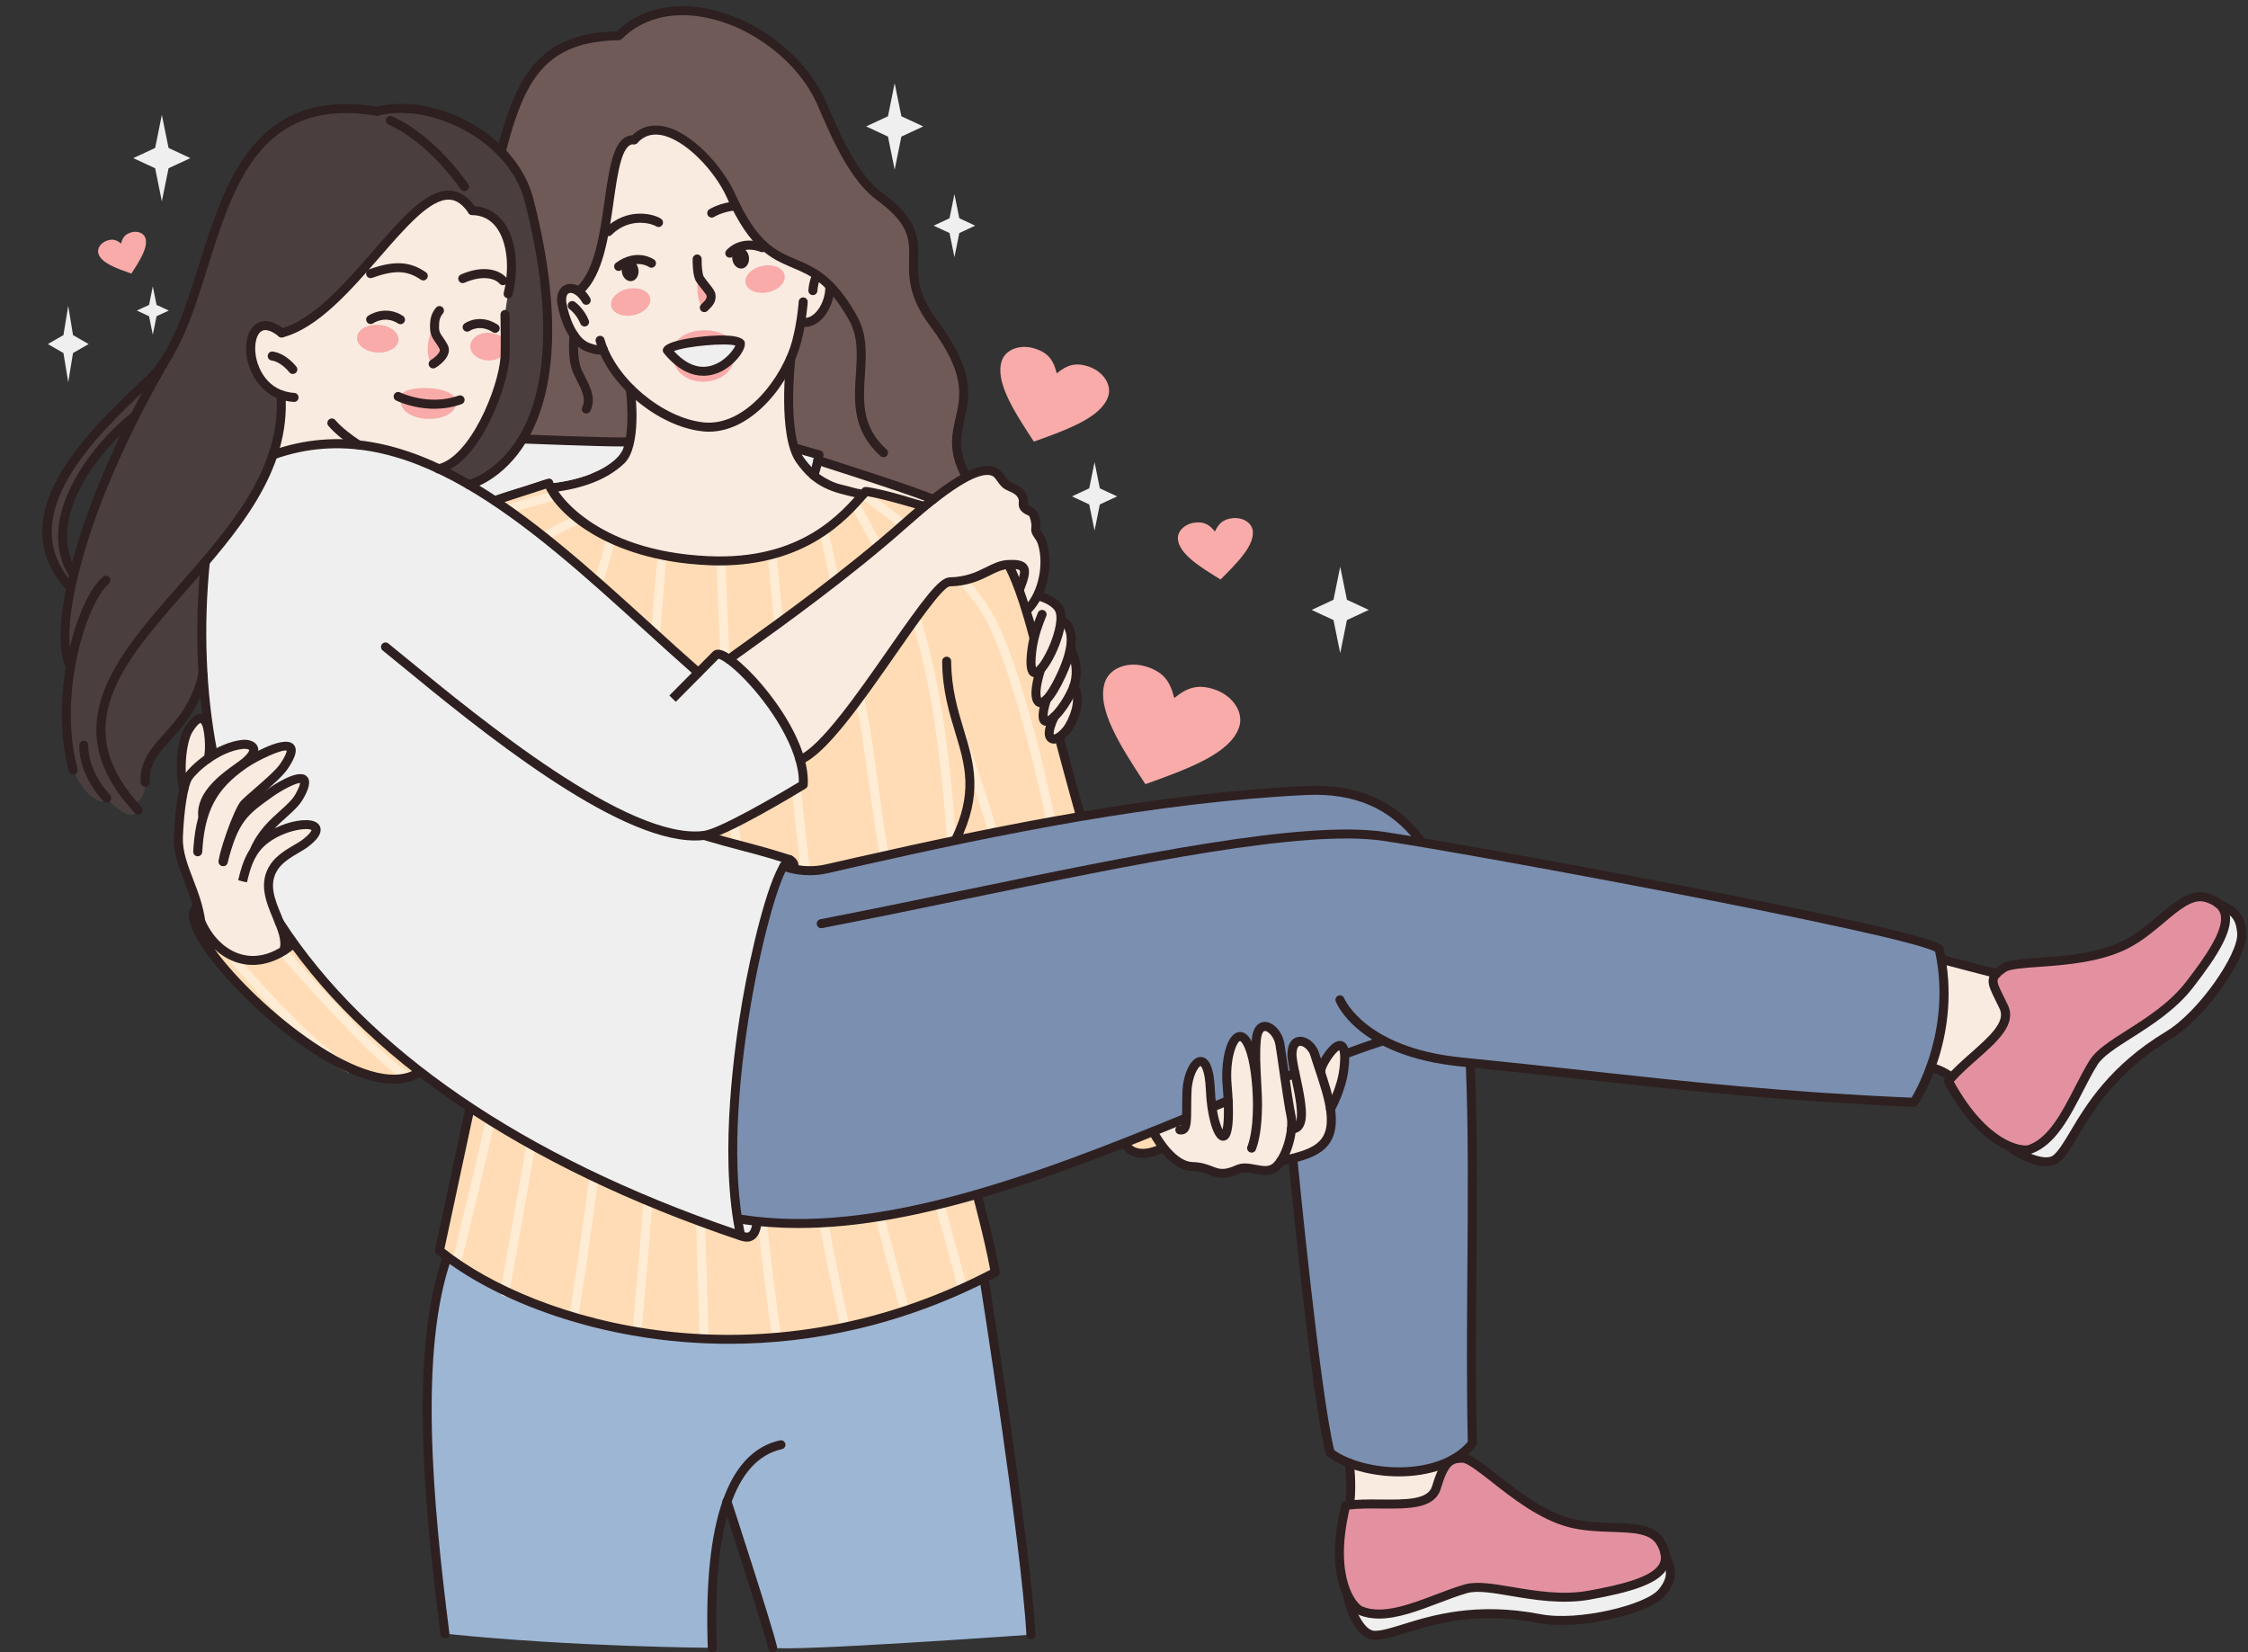 <?xml version="1.0" encoding="UTF-8"?><svg xmlns="http://www.w3.org/2000/svg" xmlns:xlink="http://www.w3.org/1999/xlink" height="374.8" preserveAspectRatio="xMidYMid meet" version="1.0" viewBox="-9.6 -1.4 510.0 374.8" width="510.0" zoomAndPan="magnify"><rect x="-9.6" y="-1.4" width="510.0" height="374.8" fill="#333333" stroke="none"/><defs><clipPath id="a"><path d="M 150 325 L 169 325 L 169 373.422 L 150 373.422 Z M 150 325"/></clipPath><clipPath id="b"><path d="M 154 338 L 167 338 L 167 373.422 L 154 373.422 Z M 154 338"/></clipPath></defs><g><g><path d="M 91.336 369.191 C 91.336 369.191 87.707 338.797 87.516 328.059 C 87.328 317.32 88.051 290.289 91.734 284.098 C 95.414 277.91 213.637 288.566 213.637 288.566 C 213.637 288.566 216.062 304.316 216.52 307.395 C 216.977 310.473 224.285 369.418 224.285 369.418 C 224.285 369.418 169.383 373.348 165.68 372.359 C 164.121 366.875 155.023 340.078 155.023 340.078 C 152.934 349.195 151.242 354.492 152 372.398 C 152 372.398 120.336 372.223 91.336 369.191" fill="#9db6d4" fill-rule="evenodd"/></g><g><path d="M 245.492 257.875 L 251.992 255.273 L 254.469 258.719 C 254.469 258.719 249.074 262.328 245.777 258.312 L 245.492 257.875" fill="#ffdcb5" fill-rule="evenodd"/></g><g><path d="M 212.074 269.535 L 216.188 287.215 C 216.188 287.215 202.062 296.281 184.598 299.105 C 167.129 301.93 141.422 305.543 116.215 295.961 C 91.004 286.379 90.094 282.273 90.094 282.273 L 96.98 250.152 L 212.074 269.535" fill="#ffdcb5" fill-rule="evenodd"/></g><g><path d="M 102.527 112.168 C 102.527 112.168 113.434 106.078 117.266 105.773 C 121.102 105.465 181.797 110.215 186.797 110.062 C 191.797 109.914 205.906 113.746 209.891 117.426 C 213.879 121.109 218.824 123.168 221.848 133.055 C 224.871 142.938 235.566 183.816 235.566 183.816 C 235.566 183.816 179.988 202.387 164.5 198.551 C 149.012 194.719 122.48 158.984 102.527 112.168" fill="#ffdcb5" fill-rule="evenodd"/></g><g><path d="M 35.164 205.48 C 35.164 205.48 33.805 209.016 40.492 217.395 C 47.184 225.77 52.047 229.098 52.047 229.098 C 52.047 229.098 69.805 242.562 75.707 243.406 C 81.613 244.25 85.125 242.305 85.445 241.898 C 85.77 241.492 62.047 220.836 57.422 213.129 C 52.797 205.414 35.164 205.48 35.164 205.48" fill="#ffdcb5" fill-rule="evenodd"/></g><g><path d="M 69.754 241.926 C 69.625 241.926 69.496 241.902 69.367 241.852 C 60.797 238.344 42.609 216.762 41.84 215.848 C 41.477 215.414 41.535 214.77 41.965 214.406 C 42.398 214.043 43.043 214.098 43.406 214.531 C 43.59 214.754 62.035 236.641 70.141 239.957 C 70.664 240.172 70.914 240.766 70.699 241.293 C 70.539 241.688 70.156 241.926 69.754 241.926" fill="#ffecd4"/></g><g><path d="M 82.492 243.438 C 82.363 243.438 82.238 243.414 82.113 243.363 C 76.387 241.086 54.75 216.277 53.832 215.223 C 53.465 214.797 53.508 214.152 53.934 213.781 C 54.359 213.41 55.004 213.453 55.375 213.883 C 61.539 220.965 78.496 239.727 82.871 241.469 C 83.395 241.676 83.648 242.27 83.441 242.793 C 83.281 243.195 82.898 243.438 82.492 243.438" fill="#ffecd4"/></g><g><path d="M 93.934 286.16 C 93.852 286.16 93.77 286.148 93.684 286.129 C 93.137 285.992 92.805 285.438 92.941 284.887 C 93.027 284.535 101.707 249.777 102.914 241.039 C 102.992 240.48 103.504 240.09 104.066 240.168 C 104.625 240.242 105.016 240.762 104.938 241.32 C 103.719 250.168 95.281 283.949 94.922 285.387 C 94.809 285.848 94.391 286.16 93.934 286.16" fill="#ffecd4"/></g><g><path d="M 208.793 291.863 C 208.344 291.863 207.93 291.562 207.809 291.102 C 207.766 290.953 203.734 275.875 202.574 272.066 C 202.41 271.527 202.715 270.957 203.254 270.789 C 203.793 270.629 204.367 270.93 204.531 271.473 C 205.703 275.309 209.617 289.953 209.781 290.574 C 209.93 291.121 209.605 291.68 209.059 291.828 C 208.969 291.852 208.883 291.863 208.793 291.863" fill="#ffecd4"/></g><g><path d="M 104.945 292.664 C 104.887 292.664 104.824 292.66 104.766 292.648 C 104.207 292.547 103.84 292.016 103.938 291.461 C 104.086 290.668 118.371 211.922 118.371 201.098 C 118.371 200.531 118.828 200.074 119.395 200.074 C 119.957 200.074 120.418 200.531 120.418 201.098 C 120.418 212.105 106.543 288.578 105.953 291.828 C 105.863 292.32 105.43 292.664 104.945 292.664" fill="#ffecd4"/></g><g><path d="M 120.613 298.387 C 120.562 298.387 120.508 298.383 120.457 298.375 C 119.898 298.285 119.516 297.766 119.602 297.207 C 119.664 296.809 125.77 257.066 126.172 245.805 C 126.191 245.238 126.668 244.793 127.23 244.816 C 127.793 244.84 128.234 245.312 128.215 245.879 C 127.809 257.258 121.875 295.883 121.621 297.52 C 121.547 298.023 121.109 298.387 120.613 298.387" fill="#ffecd4"/></g><g><path d="M 134.887 301.695 C 134.855 301.695 134.82 301.691 134.789 301.691 C 134.227 301.637 133.812 301.137 133.871 300.574 C 133.902 300.207 137.41 263.707 137.008 255.09 C 136.98 254.523 137.418 254.047 137.98 254.02 C 138.543 254.004 139.023 254.43 139.051 254.996 C 139.457 263.758 136.051 299.266 135.902 300.77 C 135.855 301.301 135.406 301.695 134.887 301.695" fill="#ffecd4"/></g><g><path d="M 150.129 303.184 C 149.578 303.184 149.125 302.742 149.109 302.188 C 148.605 284.203 147.801 257.004 147.648 255.797 C 147.578 255.238 147.973 254.723 148.527 254.648 C 149.078 254.582 149.594 254.953 149.676 255.512 C 149.879 256.957 151.023 297.512 151.152 302.133 C 151.168 302.699 150.723 303.168 150.16 303.184 C 150.148 303.184 150.141 303.184 150.129 303.184" fill="#ffecd4"/></g><g><path d="M 166.512 302.539 C 166.012 302.539 165.57 302.168 165.5 301.656 C 165.324 300.383 161.137 270.336 161.547 263.16 C 161.578 262.598 162.059 262.18 162.625 262.199 C 163.188 262.23 163.617 262.715 163.586 263.277 C 163.188 270.254 167.48 301.062 167.527 301.375 C 167.605 301.934 167.215 302.449 166.656 302.531 C 166.605 302.535 166.559 302.539 166.512 302.539" fill="#ffecd4"/></g><g><path d="M 182.07 300.531 C 181.602 300.531 181.176 300.207 181.074 299.73 C 180.844 298.688 175.449 274.125 175.043 267.578 C 175.004 267.016 175.434 266.531 175.996 266.492 C 176.574 266.453 177.047 266.887 177.082 267.449 C 177.48 273.84 183.012 299.035 183.07 299.289 C 183.191 299.84 182.844 300.387 182.289 300.508 C 182.219 300.523 182.145 300.531 182.07 300.531" fill="#ffecd4"/></g><g><path d="M 195.762 296.973 C 195.32 296.973 194.91 296.68 194.781 296.234 C 194.484 295.207 187.488 271.047 187.395 265.57 C 187.387 265.004 187.84 264.539 188.402 264.527 C 188.961 264.539 189.434 264.973 189.441 265.535 C 189.527 270.738 196.672 295.418 196.746 295.664 C 196.902 296.207 196.59 296.773 196.047 296.93 C 195.953 296.961 195.855 296.973 195.762 296.973" fill="#ffecd4"/></g><g><path d="M 105.535 115.242 C 105.141 115.242 104.766 115.016 104.598 114.629 C 104.371 114.109 104.609 113.508 105.129 113.285 C 106.961 112.484 114.93 110.301 115.27 110.211 C 115.812 110.062 116.375 110.379 116.523 110.926 C 116.672 111.469 116.352 112.031 115.809 112.184 C 113.543 112.801 107.355 114.543 105.945 115.156 C 105.812 115.215 105.672 115.242 105.535 115.242" fill="#ffecd4"/></g><g><path d="M 112.676 122.137 C 112.363 122.137 112.059 121.992 111.855 121.727 C 111.52 121.273 111.609 120.633 112.062 120.297 C 114.168 118.715 121.02 115.535 121.309 115.402 C 121.824 115.164 122.43 115.387 122.668 115.902 C 122.902 116.414 122.68 117.02 122.168 117.258 C 122.102 117.289 115.223 120.477 113.289 121.93 C 113.105 122.066 112.891 122.137 112.676 122.137" fill="#ffecd4"/></g><g><path d="M 126.031 131.719 C 125.902 131.719 125.77 131.691 125.641 131.641 C 125.117 131.422 124.871 130.824 125.086 130.301 C 126.535 126.82 127.957 120.551 127.973 120.488 C 128.094 119.938 128.641 119.59 129.191 119.719 C 129.746 119.844 130.09 120.391 129.965 120.941 C 129.906 121.203 128.488 127.441 126.977 131.086 C 126.812 131.48 126.434 131.719 126.031 131.719" fill="#ffecd4"/></g><g><path d="M 138.848 150.863 C 138.281 150.863 137.824 150.406 137.824 149.84 C 137.824 143.527 139.516 125.379 139.59 124.609 C 139.641 124.047 140.141 123.637 140.699 123.684 C 141.266 123.734 141.676 124.234 141.625 124.797 C 141.605 124.984 139.871 143.621 139.871 149.84 C 139.871 150.406 139.414 150.863 138.848 150.863" fill="#ffecd4"/></g><g><path d="M 157.543 190.773 C 157.074 190.773 156.652 190.453 156.547 189.977 C 155.094 183.566 153.039 128.641 152.953 126.305 C 152.934 125.742 153.375 125.27 153.938 125.246 C 154.492 125.23 154.977 125.664 154.996 126.23 C 155.02 126.797 157.129 183.297 158.543 189.523 C 158.664 190.074 158.32 190.625 157.77 190.75 C 157.695 190.766 157.617 190.773 157.543 190.773" fill="#ffecd4"/></g><g><path d="M 173.066 197.109 C 172.551 197.109 172.105 196.723 172.051 196.195 C 171.742 193.379 164.555 127.152 164.582 124.367 C 164.59 123.805 165.07 123.34 165.617 123.355 C 166.18 123.363 166.633 123.824 166.629 124.391 C 166.605 126.52 171.496 172.148 174.082 195.977 C 174.145 196.535 173.738 197.043 173.176 197.102 C 173.141 197.105 173.102 197.109 173.066 197.109" fill="#ffecd4"/></g><g><path d="M 191.805 198.301 C 191.328 198.301 190.902 197.969 190.805 197.48 C 189.762 192.363 188.465 183.094 187.32 174.914 C 186.789 171.105 186.285 167.508 185.891 164.926 C 184.68 157.074 176.379 119.641 176.293 119.266 C 176.172 118.715 176.52 118.168 177.07 118.047 C 177.621 117.922 178.168 118.27 178.289 118.82 C 178.633 120.363 186.691 156.695 187.91 164.613 C 188.309 167.211 188.812 170.816 189.348 174.629 C 190.488 182.781 191.777 192.016 192.809 197.074 C 192.922 197.625 192.562 198.168 192.012 198.281 C 191.941 198.297 191.871 198.301 191.805 198.301" fill="#ffecd4"/></g><g><path d="M 206.254 190.52 C 205.715 190.52 205.266 190.102 205.234 189.555 C 205.227 189.422 204.465 175.961 202.449 162.672 C 200.316 148.586 196.617 135.156 193.848 131.434 C 190.789 127.324 183.602 113.672 183.297 113.094 C 183.035 112.594 183.227 111.977 183.727 111.711 C 184.227 111.449 184.844 111.641 185.109 112.141 C 185.184 112.281 192.523 126.234 195.488 130.215 C 198.879 134.77 202.574 149.836 204.473 162.363 C 206.5 175.754 207.27 189.309 207.277 189.441 C 207.309 190.008 206.875 190.488 206.312 190.52 C 206.293 190.52 206.273 190.52 206.254 190.52" fill="#ffecd4"/></g><g><path d="M 228.609 185.012 C 228.121 185.012 227.688 184.656 227.605 184.16 C 227.156 181.551 221.078 153.41 214.609 140.273 C 208.055 126.973 185.852 111.754 185.629 111.602 C 185.16 111.285 185.039 110.648 185.359 110.18 C 185.676 109.715 186.312 109.594 186.777 109.914 C 187.707 110.547 209.652 125.59 216.441 139.371 C 223.539 153.785 229.574 183.543 229.621 183.816 C 229.715 184.375 229.34 184.898 228.785 184.996 C 228.727 185.008 228.668 185.012 228.609 185.012" fill="#ffecd4"/></g><g><path d="M 215.617 188.531 C 215.156 188.531 214.738 188.223 214.625 187.754 C 213.312 182.391 206.699 163.383 206.633 163.188 C 206.449 162.656 206.73 162.07 207.262 161.887 C 207.793 161.699 208.379 161.984 208.566 162.516 C 208.84 163.301 215.273 181.812 216.609 187.27 C 216.742 187.816 216.41 188.371 215.859 188.504 C 215.777 188.523 215.695 188.531 215.617 188.531" fill="#ffecd4"/></g><g><path d="M 251.992 255.273 C 251.992 255.273 255.926 261.059 257.289 261.863 C 258.652 262.672 260.793 263.027 261.672 263.027 C 262.555 263.027 264.215 263.82 264.906 264.086 C 265.594 264.352 266.555 264.902 267.691 264.789 C 268.828 264.68 271.336 263.77 271.734 263.684 C 272.133 263.598 273.879 264.039 275.73 263.953 C 277.582 263.871 278.742 264.484 279.758 263.379 C 280.773 262.27 281.574 261.867 282.426 261.664 C 283.277 261.469 285.641 260.836 286.055 260.691 C 286.473 260.547 290.84 258.516 291.5 256.801 C 292.16 255.082 292.453 252.09 292.391 251.457 C 292.332 250.828 292.18 249.344 292.953 248.77 C 293.723 248.191 295.18 239.562 295.027 238.066 C 294.875 236.574 294.738 235.492 294.133 235.789 C 293.523 236.086 293.109 235.766 292.152 237.031 C 291.195 238.297 289.891 240.367 289.891 240.367 C 289.891 240.367 288.305 235.863 287.219 235.586 C 286.133 235.305 284.543 234.676 284.152 235.383 C 283.762 236.09 283.371 237.16 283.539 238.402 C 283.707 239.641 284.188 242.074 284.188 242.074 L 282.07 242.926 C 282.07 242.926 280.094 233.473 279.785 233.07 C 279.469 232.664 277.613 230.969 276.891 231.512 C 276.168 232.059 275.281 233.047 275.016 234.848 C 274.746 236.648 274.746 238.105 274.746 238.105 C 274.746 238.105 272.441 233.16 271.539 233.75 C 270.633 234.34 268.926 236.328 268.918 237.84 C 268.91 239.348 268.461 241.672 268.461 243.59 C 268.461 245.508 268.789 248.363 268.789 248.363 L 265.414 250.188 C 265.414 250.188 264.648 241.906 264.309 241.113 C 263.969 240.316 263.426 238.832 262.164 239.602 C 260.906 240.367 259.984 242.77 259.828 244.711 C 259.672 246.652 259.484 252.215 259.484 252.215 L 251.992 255.273" fill="#f9ebe0" fill-rule="evenodd"/></g><g><path d="M 35.387 204.754 C 35.387 204.754 36.082 208.586 37.383 210.305 C 38.68 212.023 42.582 215.527 44.441 215.949 C 46.297 216.371 54.562 215.703 54.797 214.227 C 55.027 212.742 54.559 209.699 53.801 207.855 C 53.039 206.008 51.184 200.805 51.32 199.398 C 51.457 197.996 52.898 194.574 53.902 193.75 C 54.902 192.926 60.914 188.977 61.395 188.309 C 61.875 187.637 62.473 186.352 61.656 186.051 C 60.84 185.75 58.492 185.102 57.344 185.371 C 56.191 185.641 50.52 188.398 50.52 188.398 C 50.52 188.398 53.305 184.477 53.824 184.004 C 54.348 183.531 58.414 178.395 58.723 177.395 C 59.031 176.398 59.418 175.469 58.531 175.402 C 57.641 175.336 56.461 175.516 55.695 175.746 C 54.926 175.977 47.91 180.465 47.91 180.465 L 51.855 175.59 C 51.855 175.59 56.535 170.031 55.961 169.055 C 55.387 168.078 54.582 167.875 54.066 168.012 C 53.551 168.145 51.074 168.863 50.941 168.902 C 50.805 168.938 44.16 172.875 44.16 172.875 C 44.16 172.875 48.332 169.727 47.969 168.84 C 47.605 167.953 47.238 167.535 46.473 167.488 C 45.707 167.441 42.977 167.969 42.648 168.082 C 42.32 168.195 38.527 170.062 38.527 170.062 C 38.527 170.062 37.465 164.223 36.891 163.188 C 36.312 162.152 35.395 161.445 34.754 162.125 C 34.113 162.805 32.078 167.152 31.973 167.742 C 31.867 168.332 31.176 169.359 31.215 171.316 C 31.254 173.273 32.016 176.043 32.098 176.684 C 32.176 177.328 30.871 185.617 30.715 186.383 C 30.562 187.152 31.922 195.891 32.633 197.27 C 33.348 198.652 35.387 204.754 35.387 204.754" fill="#f9ebe0" fill-rule="evenodd"/></g><g><path d="M 115.352 109.277 C 115.352 109.277 126.926 106.5 129.098 104.766 C 131.27 103.031 133.914 99.352 133.574 96.664 C 133.238 93.973 124.047 88.199 122.953 86.008 C 121.859 83.812 114.848 71.887 116.23 61.457 C 117.609 51.031 121.902 27.414 127.27 25.574 C 132.637 23.734 143.832 19.594 149.66 24.5 C 155.488 29.406 176.805 43.211 179.105 51.184 C 181.402 59.156 185.238 70.047 183.246 74.645 C 181.25 79.246 169.391 87.598 169.434 90.598 C 169.473 93.594 169.938 102.543 172.738 104.707 C 175.543 106.867 177.977 108.453 179.086 108.855 C 180.195 109.258 185.57 110.617 185.57 110.617 C 185.57 110.617 183.465 113.809 182.719 114.527 C 181.969 115.25 175.953 120.508 174.117 121.004 C 172.281 121.496 165.051 124.59 163.422 124.891 C 161.793 125.195 150.531 128.348 139.027 124.176 C 127.527 119.996 123.105 116.91 121.738 116.328 C 120.371 115.746 117.609 113.445 115.352 109.277" fill="#f9ebe0" fill-rule="evenodd"/></g><g><path d="M 133.113 86.504 L 133.312 98.473 L 109.148 98.188 L 104.25 32.492 C 104.25 32.492 108.211 14.105 115.266 11.195 C 122.316 8.281 118.613 7.781 121.32 7.594 C 124.027 7.398 129.633 7.426 131.629 5.887 C 133.625 4.344 142.809 -1.379 151.328 1.715 C 159.844 4.809 165.125 7.422 169.926 12.125 C 174.727 16.832 181.23 32.387 183.48 35.656 C 185.734 38.926 190.613 44.59 192.754 45.434 C 194.895 46.277 197.809 51.406 197.656 58.078 C 197.5 64.754 200.156 69 202.273 71.992 C 204.387 74.988 209.523 83.445 209.047 87.684 C 208.574 91.918 207.363 96.75 207.418 98.496 C 207.473 100.242 209.402 106.297 209.402 106.297 L 202.066 111.914 L 186.938 106.574 L 175.957 103.027 L 176.211 101.777 L 170.895 100.258 C 170.895 100.258 169.031 91.984 169.363 86.539 C 169.691 81.098 170.215 78.883 170.215 78.883 L 172.141 71.176 C 172.141 71.176 176.48 71.449 177.512 68.336 C 178.539 65.227 178.66 63.465 178.66 63.465 C 178.66 63.465 174.168 60.414 171.27 58.672 C 168.367 56.934 163.91 55.09 162.039 52.66 C 160.172 50.234 158.602 48.023 157.324 45.305 C 156.047 42.582 152.762 36.598 150.02 34.105 C 147.277 31.617 143.969 29.297 142.754 28.875 C 141.539 28.453 139.82 28.055 139.078 28.105 C 138.332 28.152 134.547 30.02 134.547 30.02 C 134.547 30.02 131.605 31.27 131 32.895 C 130.391 34.52 128 49.586 127.113 53.102 C 126.227 56.613 123.992 62.25 123.023 63.289 C 122.059 64.332 121.301 64.453 121.301 64.453 C 121.301 64.453 118.43 63.43 118.121 65.09 C 117.816 66.75 118.219 73.234 120.25 74.879 C 122.285 76.52 124.512 77.676 125.18 77.82 C 125.844 77.961 127.727 78.172 127.727 78.172 C 127.727 78.172 128.148 80.512 133.113 86.504" fill="#705a57" fill-rule="evenodd"/></g><g><path d="M 156.812 77.004 C 159.344 87.32 141.898 88.164 143.082 77.984 C 143.734 72.348 155.609 72.102 156.812 77.004" fill="#f8aba8" fill-rule="evenodd"/></g><g><path d="M 148.812 60.812 C 148.812 60.812 149.34 62.156 149.707 62.621 C 150.07 63.086 150.906 63.887 151.301 64.68 C 151.695 65.473 152.387 65.688 151.656 66.477 C 150.922 67.27 150.188 68.387 150.188 68.387 C 150.188 68.387 147.961 68.027 148.812 60.812" fill="#f8aba8" fill-rule="evenodd"/></g><g><path d="M 151.238 96.523 C 150.773 96.523 150.309 96.5 149.836 96.449 C 139.617 95.387 128.273 85.867 125.559 76.078 C 125.41 75.531 125.727 74.969 126.27 74.82 C 126.816 74.668 127.379 74.984 127.527 75.531 C 130.004 84.445 140.734 93.449 150.047 94.418 C 159.555 95.41 167.961 84.07 170.137 75.855 C 171.293 71.5 171.602 67.059 171.602 67.016 C 171.641 66.453 172.137 66.031 172.691 66.066 C 173.254 66.105 173.684 66.59 173.645 67.152 C 173.633 67.344 173.32 71.824 172.113 76.379 C 169.801 85.113 161.387 96.523 151.238 96.523" fill="#2e2020"/></g><g><path d="M 172.77 72.801 C 172.602 72.801 172.43 72.789 172.258 72.777 C 171.699 72.727 171.285 72.227 171.336 71.664 C 171.387 71.102 171.891 70.691 172.449 70.738 C 173.473 70.84 174.426 70.477 175.281 69.668 C 176.75 68.281 177.719 65.746 177.637 63.504 C 177.617 62.938 178.059 62.465 178.621 62.445 C 179.172 62.414 179.66 62.863 179.68 63.43 C 179.781 66.262 178.578 69.363 176.684 71.152 C 175.535 72.238 174.191 72.801 172.77 72.801" fill="#2e2020"/></g><g><path d="M 150.188 69.41 C 149.934 69.41 149.676 69.316 149.477 69.121 C 149.07 68.727 149.062 68.082 149.453 67.676 L 149.781 67.352 C 150.539 66.594 150.797 66.297 150.688 65.641 C 150.605 65.387 149.926 64.539 149.52 64.035 C 149.059 63.457 148.578 62.863 148.277 62.352 C 147.512 61.062 147.531 57.945 147.543 57.336 C 147.551 56.77 148.008 56.328 148.582 56.332 C 149.145 56.344 149.594 56.809 149.586 57.375 C 149.559 58.855 149.723 60.781 150.035 61.309 C 150.266 61.695 150.699 62.234 151.117 62.758 C 152.027 63.891 152.59 64.621 152.703 65.305 C 152.992 67.039 152.012 68.016 151.223 68.797 L 150.922 69.098 C 150.723 69.305 150.457 69.41 150.188 69.41" fill="#2e2020"/></g><g><path d="M 155.969 57.055 C 155.738 57.055 155.508 56.98 155.316 56.82 C 154.883 56.461 154.82 55.816 155.184 55.383 C 155.305 55.234 158.266 51.762 163.711 53.836 C 164.238 54.035 164.504 54.629 164.301 55.156 C 164.098 55.684 163.512 55.945 162.98 55.746 C 158.887 54.188 156.777 56.664 156.758 56.688 C 156.555 56.934 156.262 57.055 155.969 57.055" fill="#2e2020"/></g><g><path d="M 190.848 102.328 C 190.602 102.328 190.359 102.242 190.164 102.066 C 183.746 96.27 184.168 89.754 184.574 83.457 C 184.855 79.113 185.117 75.012 183.086 71.355 C 178.309 62.77 174.348 61.09 170.156 59.312 C 165.461 57.316 160.602 55.258 155.273 43.352 C 152.605 37.398 145.805 30.133 140.305 29.223 C 138.188 28.871 136.453 29.453 135.016 31.004 C 134.629 31.418 133.984 31.441 133.57 31.059 C 133.156 30.676 133.133 30.027 133.516 29.613 C 135.402 27.582 137.863 26.746 140.641 27.203 C 147.438 28.328 154.59 36.816 157.141 42.516 C 162.141 53.688 166.422 55.508 170.953 57.43 C 175.281 59.266 179.754 61.164 184.871 70.363 C 187.199 74.543 186.902 79.141 186.613 83.59 C 186.223 89.672 185.852 95.414 191.535 100.551 C 191.953 100.926 191.984 101.574 191.605 101.992 C 191.406 102.215 191.129 102.328 190.848 102.328" fill="#2e2020"/></g><g><path d="M 128.41 52.176 C 128.145 52.176 127.883 52.074 127.68 51.871 C 127.285 51.469 127.289 50.82 127.691 50.426 C 132.684 45.496 138.832 47.129 140.391 48.246 C 140.852 48.574 140.953 49.215 140.625 49.672 C 140.297 50.133 139.66 50.234 139.199 49.906 C 138.617 49.488 133.449 47.609 129.129 51.883 C 128.926 52.078 128.668 52.176 128.41 52.176" fill="#2e2020"/></g><g><path d="M 151.871 47.965 C 151.535 47.965 151.207 47.797 151.008 47.492 C 150.703 47.02 150.844 46.387 151.316 46.082 C 151.41 46.023 153.652 44.602 157.234 44.285 C 157.789 44.23 158.293 44.652 158.34 45.215 C 158.391 45.773 157.977 46.27 157.414 46.32 C 154.328 46.594 152.441 47.789 152.422 47.801 C 152.25 47.91 152.059 47.965 151.871 47.965" fill="#2e2020"/></g><g><path d="M 174.82 65.547 C 174.789 65.547 174.762 65.543 174.73 65.539 C 174.172 65.496 173.75 65.004 173.797 64.438 C 174.031 61.602 174.91 60.555 175.086 60.371 C 175.477 59.965 176.125 59.953 176.531 60.344 C 176.93 60.727 176.949 61.355 176.586 61.762 C 176.543 61.82 176.004 62.566 175.836 64.605 C 175.793 65.141 175.344 65.547 174.82 65.547" fill="#2e2020"/></g><g><path d="M 126.371 79.027 C 125.59 79.027 124.703 78.781 123.496 78.363 C 119.434 76.949 117.43 70.945 116.883 67.621 C 116.453 65.004 117.605 63.602 118.832 63.164 C 120.359 62.621 122.637 63.352 124.281 66.207 C 124.566 66.699 124.395 67.32 123.906 67.605 C 123.418 67.887 122.793 67.719 122.512 67.227 C 121.516 65.504 120.227 64.84 119.52 65.094 C 118.957 65.289 118.715 66.152 118.898 67.289 C 119.41 70.406 121.234 75.414 124.168 76.434 C 125.914 77.039 126.426 77.062 126.852 76.891 C 127.375 76.676 127.973 76.926 128.184 77.445 C 128.398 77.969 128.148 78.57 127.625 78.781 C 127.215 78.949 126.809 79.027 126.371 79.027" fill="#2e2020"/></g><g><path d="M 123.023 72.668 C 122.617 72.668 122.23 72.422 122.07 72.02 C 121.234 69.914 119.645 68.758 119.629 68.746 C 119.172 68.418 119.062 67.781 119.387 67.32 C 119.715 66.863 120.348 66.754 120.809 67.078 C 120.895 67.137 122.902 68.57 123.973 71.266 C 124.18 71.789 123.926 72.383 123.398 72.594 C 123.273 72.645 123.148 72.668 123.023 72.668" fill="#2e2020"/></g><g><path d="M 163.363 58.926 C 165.805 58.422 168.059 59.355 168.398 61.004 C 168.738 62.652 167.035 64.398 164.594 64.902 C 162.152 65.402 159.895 64.473 159.559 62.824 C 159.219 61.172 160.922 59.43 163.363 58.926" fill="#f8aba8" fill-rule="evenodd"/></g><g><path d="M 132.867 64.121 C 135.309 63.617 137.562 64.551 137.902 66.199 C 138.238 67.852 136.535 69.594 134.094 70.098 C 131.652 70.602 129.398 69.668 129.059 68.02 C 128.719 66.371 130.426 64.621 132.867 64.121" fill="#f8aba8" fill-rule="evenodd"/></g><g><path d="M 130.754 60.066 C 130.438 60.066 130.125 59.918 129.926 59.645 C 129.594 59.188 129.695 58.551 130.152 58.215 C 134.863 54.785 138.629 57.363 138.785 57.473 C 139.246 57.801 139.359 58.438 139.031 58.898 C 138.711 59.355 138.074 59.469 137.613 59.148 C 137.488 59.062 134.836 57.336 131.355 59.867 C 131.176 60 130.965 60.066 130.754 60.066" fill="#2e2020"/></g><g><path d="M 158.113 54.816 C 159.156 54.68 160.141 55.617 160.312 56.91 C 160.484 58.207 159.781 59.367 158.738 59.508 C 157.695 59.648 156.711 58.711 156.539 57.414 C 156.367 56.117 157.07 54.957 158.113 54.816" fill="#2e2020" fill-rule="evenodd"/></g><g><path d="M 133.047 57.676 C 134.09 57.535 135.074 58.477 135.246 59.77 C 135.418 61.066 134.715 62.227 133.672 62.367 C 132.633 62.504 131.645 61.566 131.473 60.273 C 131.301 58.977 132.004 57.812 133.047 57.676" fill="#2e2020" fill-rule="evenodd"/></g><g><path d="M 141.789 78.055 C 142.754 76.332 156.805 74.75 158.367 76.477 C 158.742 78.246 150.602 88.828 141.789 78.055" fill="#efefef" fill-rule="evenodd"/></g><g><path d="M 143.301 78.242 C 146.129 81.34 149.059 82.426 152.02 81.477 C 154.852 80.57 156.758 78.078 157.238 76.988 C 155.02 76.309 146.051 77.137 143.301 78.242 Z M 149.977 83.84 C 147.438 83.84 144.27 82.703 140.996 78.699 C 140.73 78.375 140.691 77.918 140.898 77.555 C 141.695 76.133 145.914 75.383 149.309 75.004 C 152.395 74.656 157.777 74.301 159.125 75.785 C 159.246 75.922 159.332 76.086 159.367 76.262 C 159.711 77.875 157.199 81.34 153.887 82.93 C 152.91 83.398 151.566 83.84 149.977 83.84" fill="#2e2020"/></g><g><path d="M 122.059 65.355 C 121.781 65.355 121.508 65.246 121.309 65.031 C 120.922 64.617 120.945 63.969 121.359 63.586 C 125.324 59.898 126.52 51.496 127.57 44.078 C 128.723 35.98 129.707 28.996 134.332 29.285 C 134.895 29.324 135.324 29.812 135.285 30.375 C 135.25 30.938 134.766 31.363 134.199 31.328 C 131.453 31.148 130.52 37.871 129.598 44.367 C 128.496 52.117 127.25 60.902 122.754 65.082 C 122.555 65.266 122.305 65.355 122.059 65.355" fill="#2e2020"/></g><g><path d="M 186.203 111.777 C 186.133 111.777 186.055 111.773 185.98 111.754 L 185.148 111.57 C 179.324 110.281 175.121 109.352 171.016 103.449 C 166.805 97.395 168.719 80.441 168.801 79.723 C 168.867 79.164 169.379 78.766 169.934 78.824 C 170.496 78.891 170.898 79.398 170.832 79.957 C 170.812 80.129 168.922 96.859 172.695 102.281 C 176.344 107.527 179.824 108.297 185.59 109.574 L 186.426 109.758 C 186.977 109.883 187.324 110.43 187.199 110.98 C 187.094 111.457 186.672 111.777 186.203 111.777" fill="#2e2020"/></g><g><path d="M 115.348 110.301 C 114.836 110.301 114.395 109.918 114.332 109.395 C 114.27 108.836 114.672 108.328 115.23 108.262 C 122.094 107.473 127.109 105.516 130.57 102.285 C 133.363 99.68 132.824 90.312 132.383 86.922 C 132.312 86.359 132.703 85.848 133.266 85.777 C 133.828 85.703 134.34 86.098 134.41 86.656 C 134.59 88.012 136.027 99.988 131.969 103.777 C 128.176 107.316 122.777 109.449 115.469 110.293 C 115.426 110.301 115.387 110.301 115.348 110.301" fill="#2e2020"/></g><g><path d="M 209.402 107.316 C 209.031 107.316 208.676 107.117 208.496 106.77 C 205.461 100.949 206.352 97.082 207.211 93.34 C 208.344 88.426 209.512 83.34 201.453 72.605 C 196.461 65.957 196.559 61.406 196.645 57.391 C 196.742 52.969 196.816 49.473 189.375 44.016 C 183.621 39.793 179.727 31.457 175.922 22.559 C 171.789 12.891 161.266 4.66 150.328 2.551 C 142.777 1.094 136.086 2.824 131.484 7.426 C 131.297 7.609 131.047 7.719 130.781 7.723 C 114.371 8.055 109.426 16.238 105.094 33.309 C 104.953 33.855 104.398 34.188 103.852 34.047 C 103.305 33.91 102.973 33.355 103.113 32.809 C 107.57 15.23 113.023 6.176 130.336 5.691 C 135.414 0.812 142.637 -1.016 150.715 0.543 C 162.277 2.777 173.418 11.496 177.805 21.758 C 181.492 30.383 185.242 38.453 190.586 42.367 C 198.883 48.453 198.789 52.816 198.691 57.434 C 198.605 61.301 198.52 65.297 203.09 71.383 C 211.719 82.871 210.383 88.68 209.203 93.801 C 208.355 97.484 207.621 100.672 210.309 105.824 C 210.57 106.324 210.375 106.941 209.875 107.203 C 209.723 107.281 209.562 107.316 209.402 107.316" fill="#2e2020"/></g><g><path d="M 153.641 126.867 C 152.789 126.867 151.922 126.848 151.035 126.805 C 127.551 125.758 116.492 114.527 114.293 109.438 L 102.844 113.141 C 102.305 113.312 101.73 113.02 101.555 112.48 C 101.383 111.945 101.676 111.371 102.215 111.195 L 114.625 107.18 C 114.902 107.09 115.203 107.125 115.453 107.27 C 115.707 107.414 115.883 107.664 115.941 107.949 C 116.355 109.965 125.082 123.598 151.125 124.766 C 172.086 125.707 181.148 115.098 186.02 109.398 C 186.246 109.133 186.594 109.004 186.938 109.055 C 190.031 109.488 194.496 110.766 197.449 111.613 C 198.773 111.988 200.02 112.352 200.355 112.398 C 200.914 112.477 201.301 112.992 201.223 113.555 C 201.141 114.113 200.621 114.5 200.062 114.422 C 199.613 114.355 198.664 114.086 196.887 113.578 C 194.164 112.797 190.129 111.645 187.203 111.16 C 182.531 116.605 173.234 126.863 153.641 126.867" fill="#2e2020"/></g><g><path d="M 207.133 190.262 C 206.98 190.262 206.824 190.227 206.68 190.156 C 206.172 189.906 205.965 189.293 206.219 188.785 C 211.289 178.527 209.355 172.164 207.117 164.793 C 205.742 160.27 204.184 155.141 204.148 148.594 C 204.148 148.027 204.602 147.566 205.168 147.566 C 205.734 147.566 206.191 148.02 206.195 148.582 C 206.227 154.832 207.676 159.594 209.074 164.199 C 211.34 171.66 213.48 178.711 208.051 189.691 C 207.871 190.051 207.508 190.262 207.133 190.262" fill="#2e2020"/></g><g><path d="M 155.777 303.434 C 126.52 303.438 102.062 293.359 89.449 283.066 C 89.148 282.824 89.016 282.438 89.094 282.062 L 95.98 249.938 C 96.098 249.387 96.645 249.031 97.195 249.152 C 97.746 249.273 98.098 249.812 97.98 250.367 L 91.227 281.875 C 111.836 298.281 163.027 313.758 215.047 286.656 C 213.789 279.824 211.113 269.906 211.086 269.805 C 210.938 269.262 211.262 268.695 211.809 268.551 C 212.348 268.402 212.91 268.723 213.059 269.27 C 213.09 269.379 215.984 280.117 217.191 287.035 C 217.27 287.477 217.055 287.91 216.664 288.117 C 195.637 299.215 174.699 303.434 155.777 303.434" fill="#2e2020"/></g><g><path d="M 91.336 370.215 C 90.828 370.215 90.387 369.84 90.32 369.32 C 86.426 338.859 83.438 304.855 90.824 283.605 C 91.008 283.07 91.594 282.793 92.125 282.977 C 92.656 283.16 92.941 283.742 92.754 284.277 C 85.508 305.125 88.484 338.836 92.348 369.062 C 92.422 369.621 92.027 370.137 91.465 370.207 C 91.422 370.211 91.379 370.215 91.336 370.215" fill="#2e2020"/></g><g clip-path="url(#a)"><path d="M 152 373.422 C 151.449 373.422 150.996 372.984 150.977 372.438 C 149.945 343.828 155.453 327.98 167.352 325.336 C 167.902 325.211 168.445 325.559 168.57 326.109 C 168.691 326.66 168.344 327.207 167.793 327.328 C 157 329.734 152.027 344.883 153.02 372.359 C 153.039 372.926 152.602 373.398 152.035 373.422 C 152.023 373.422 152.012 373.422 152 373.422" fill="#2e2020"/></g><g clip-path="url(#b)"><path d="M 165.676 373.387 C 165.211 373.387 164.793 373.066 164.684 372.59 C 163.566 367.758 154.441 339.812 154.352 339.535 C 154.172 338.996 154.469 338.422 155.004 338.246 C 155.539 338.07 156.117 338.363 156.293 338.898 C 156.668 340.051 165.535 367.207 166.676 372.133 C 166.801 372.684 166.457 373.23 165.91 373.359 C 165.832 373.379 165.754 373.387 165.676 373.387" fill="#2e2020"/></g><g><path d="M 224.281 370.441 C 223.742 370.441 223.293 370.02 223.262 369.477 C 222.141 348.875 212.723 289.324 212.629 288.723 C 212.539 288.168 212.922 287.645 213.477 287.555 C 214.035 287.465 214.559 287.848 214.648 288.402 C 214.742 289.004 224.176 348.66 225.305 369.363 C 225.336 369.926 224.902 370.41 224.34 370.438 C 224.32 370.441 224.301 370.441 224.281 370.441" fill="#2e2020"/></g><g><path d="M 224.867 143.961 C 224.414 143.961 224 143.656 223.879 143.195 C 220.785 131.27 218.293 127.242 218.266 127.199 C 217.969 126.723 218.105 126.094 218.582 125.793 C 219.059 125.488 219.688 125.629 219.992 126.102 C 220.098 126.27 222.66 130.355 225.859 142.684 C 226 143.23 225.672 143.785 225.125 143.93 C 225.039 143.949 224.953 143.961 224.867 143.961 Z M 235.566 184.84 C 235.121 184.84 234.711 184.547 234.582 184.094 C 234.562 184.016 232.312 176.012 229.676 166.082 C 229.531 165.535 229.855 164.977 230.402 164.832 C 230.949 164.688 231.508 165.012 231.652 165.559 C 234.281 175.473 236.527 183.461 236.551 183.539 C 236.703 184.082 236.387 184.648 235.844 184.801 C 235.754 184.824 235.66 184.84 235.566 184.84" fill="#2e2020"/></g><g><path d="M 79.699 244.441 C 66.129 244.441 45.914 226.738 37.504 215.211 C 33.273 209.406 32.184 205.578 34.27 203.824 C 34.539 203.602 34.906 203.527 35.242 203.637 C 35.578 203.746 35.836 204.02 35.918 204.363 C 37.195 209.574 40.582 213.641 44.754 214.977 C 48.527 216.184 52.543 215.09 56.359 211.805 C 56.789 211.438 57.434 211.484 57.801 211.91 C 58.172 212.34 58.121 212.984 57.695 213.355 C 53.371 217.074 48.555 218.34 44.133 216.926 C 42.285 216.332 40.578 215.297 39.09 213.914 C 39.109 213.945 39.133 213.973 39.156 214.004 C 48.734 227.137 74.004 247.887 84.902 241.031 C 85.383 240.734 86.012 240.879 86.312 241.355 C 86.613 241.832 86.469 242.465 85.992 242.766 C 84.152 243.922 82.023 244.441 79.699 244.441" fill="#2e2020"/></g><g><path d="M 123.414 92.41 C 123.27 92.41 123.121 92.379 122.984 92.316 C 122.473 92.078 122.246 91.469 122.484 90.961 C 123.371 89.051 122.473 87.277 121.332 85.035 C 121.07 84.52 120.801 83.984 120.543 83.438 C 119.008 80.148 119.586 74.781 119.609 74.555 C 119.672 73.996 120.164 73.586 120.738 73.652 C 121.301 73.715 121.707 74.219 121.645 74.781 C 121.637 74.832 121.105 79.809 122.398 82.574 C 122.645 83.102 122.902 83.613 123.156 84.109 C 124.379 86.516 125.645 89.008 124.34 91.82 C 124.168 92.191 123.797 92.41 123.414 92.41" fill="#2e2020"/></g><g><path d="M 249.648 261.254 C 247.875 261.254 246.078 260.664 244.918 258.863 C 244.613 258.395 244.75 257.758 245.223 257.453 C 245.695 257.145 246.328 257.281 246.637 257.758 C 248.484 260.617 253.117 258.375 253.164 258.352 C 253.672 258.105 254.281 258.309 254.531 258.812 C 254.785 259.32 254.578 259.934 254.074 260.188 C 253.012 260.715 251.34 261.254 249.648 261.254" fill="#2e2020"/></g><g><path d="M 296.367 361.801 C 296.367 361.801 299.352 369.105 301.121 369.324 C 302.891 369.539 309.102 367.891 312.25 367.055 C 315.398 366.227 323.668 364.691 326.668 364.68 C 329.664 364.668 337.578 365.484 339.75 365.781 C 341.926 366.078 349.617 366.297 354.25 365.184 C 358.879 364.074 363.375 362.609 364.656 361.867 C 365.941 361.117 367.969 359.363 368.426 358.492 C 368.879 357.617 369.969 356.754 369.367 355.48 C 368.77 354.203 368.078 353.055 368.078 353.055 L 296.367 361.801" fill="#efefef" fill-rule="evenodd"/></g><g><path d="M 447.25 258.723 C 447.25 258.723 454.301 262.27 455.777 261.27 C 457.254 260.27 460.852 254.949 462.68 252.254 C 464.504 249.559 469.734 242.969 471.988 240.988 C 474.242 239.012 480.742 234.434 482.578 233.227 C 484.41 232.02 490.355 227.133 493.117 223.254 C 495.879 219.375 498.305 215.32 498.785 213.914 C 499.262 212.508 499.641 209.852 499.406 208.895 C 499.176 207.938 499.43 206.57 498.141 206.004 C 496.852 205.438 495.578 205.02 495.578 205.02 L 447.25 258.723" fill="#efefef" fill-rule="evenodd"/></g><g><path d="M 157.699 274.93 C 157.699 274.93 162.754 276.41 170.828 276.152 C 178.902 275.895 193.605 274.312 201.125 272.414 C 208.645 270.516 228.648 264.203 228.648 264.203 L 259.375 251.965 L 260.926 241.02 L 263.566 239.754 L 265.375 249.777 L 268.699 248.414 L 269.332 237.188 L 271.539 233.75 L 274.793 236.941 L 277.555 230.766 L 281.203 234.824 L 282.07 242.926 L 284.27 242.449 L 284.047 235.586 L 286.516 235.113 L 289.684 240.891 L 294.961 235.406 L 294.383 243.508 L 292.953 248.77 L 292.434 253.047 L 290.055 258.586 L 283.973 261.492 L 288.168 302.434 L 292.191 328.16 L 302.328 331.945 L 314.594 331.703 L 324.504 326.477 C 324.504 326.477 324.391 258.535 324.133 239.758 C 326.973 240.152 330.125 240.5 333.602 240.766 C 354.012 242.32 375.648 246.086 381.504 246.637 C 387.363 247.191 424.637 248.656 424.637 248.656 C 424.637 248.656 430.676 234.062 431.836 227.34 C 432.996 220.613 431.609 216.871 430.758 215.055 C 429.906 213.238 429.137 213.258 429.137 213.258 C 429.137 213.258 395.473 204.098 360.918 198.418 C 326.363 192.734 312.652 189.27 312.652 189.27 C 312.652 189.27 305.379 180.73 299.172 179.414 C 292.969 178.094 273.184 177.375 257.395 180.555 C 241.602 183.738 204.715 189.754 204.715 189.754 C 204.715 189.754 178.152 196.07 175.418 196.066 C 172.684 196.059 168.223 195.078 168.223 195.078 C 168.223 195.078 154.727 220.082 157.699 274.93" fill="#7b8fb0" fill-rule="evenodd"/></g><g><path d="M 174.586 104.637 C 174.762 103.336 176.211 101.777 176.211 101.777 L 171.723 100.703 C 171.723 100.703 172.426 102.348 174.586 104.637" fill="#efefef" fill-rule="evenodd"/></g><g><path d="M 157.699 274.93 L 161.816 275.617 C 161.816 275.617 162.012 277.691 161.465 278.297 C 160.922 278.895 160.348 279.727 153.992 277.418 C 147.637 275.105 117.848 264.816 95.621 248.93 C 73.391 233.043 59.133 217.059 55.82 210.871 C 55.27 209.844 52.211 205.723 51.328 199.848 C 50.703 195.684 58.961 191.121 62.039 186.91 C 63.062 185.504 57.211 184.609 55.602 185.672 C 53.895 186.801 51.918 189.195 50.895 186.988 C 50.555 186.258 60.555 176.809 59.477 175.812 C 58.23 174.66 49.309 179.844 50.188 177.652 C 51.562 174.215 56.289 170.242 56.176 168.113 C 56.129 167.207 49.145 170.73 49.074 170.039 C 48.938 168.703 48.121 169.25 47.969 168.84 C 46.621 165.203 41.355 168.277 39.281 169.035 C 37.395 169.723 37.621 166.305 37.375 163.285 C 36.426 151.539 32.754 117.184 32.754 117.184 L 42.203 101.773 L 68.887 90.117 L 109.906 97.859 L 131.941 99.766 C 131.941 99.766 131.871 100.738 130.723 102.066 C 129.574 103.395 127.355 105.078 123.633 106.406 C 122.16 106.926 119.625 107.707 115.984 108.156 C 115.965 107.805 115.715 107.484 115.562 107.355 C 115.176 107.031 114.809 107.113 113.879 107.422 C 113.445 107.57 112.898 107.742 112.156 107.984 C 110.285 108.609 107.879 109.375 105.891 110.008 C 103.586 110.742 101.836 111.312 102.07 111.465 C 104.797 113.23 112.129 119.105 121.332 126.617 C 130.535 134.133 148.832 151.188 148.832 151.188 L 152.828 147.164 C 152.828 147.164 155.246 146.211 160.18 152.086 C 165.109 157.961 169.457 164.656 170.188 166.375 C 170.922 168.094 173.422 176.137 172.285 176.82 C 171.145 177.508 151.648 187.738 151.648 187.738 L 163.438 191.77 L 170.242 194.176 C 170.242 194.176 167.879 192.93 165.266 202.477 C 162.648 212.023 158.051 236.52 157.555 242.383 C 157.059 248.246 157.699 274.93 157.699 274.93" fill="#efefef" fill-rule="evenodd"/></g><g><path d="M 171.914 170.949 C 171.914 170.949 179.23 165.691 189.199 151.566 C 199.172 137.441 204.621 130.641 204.621 130.641 C 204.621 130.641 206.844 131.086 209.738 130.098 C 212.633 129.105 216.41 126.32 217.582 126.5 C 218.75 126.684 220.32 126.523 220.812 127.652 C 222.645 131.871 223.93 136.105 225.293 140.484 C 225.293 140.484 223.508 148.449 224.34 149.668 C 225.172 150.887 225.059 151.398 225.492 151.16 C 225.93 150.922 225.773 152.859 225.629 153.82 C 225.488 154.781 224.859 155.98 225.555 156.973 C 226.246 157.965 227.242 158.055 227.242 158.055 C 227.242 158.055 226.254 159.996 226.668 160.738 C 227.082 161.477 227.203 162.383 227.777 162.234 C 228.355 162.078 228.594 163.68 228.523 164.094 C 228.457 164.504 228.367 165.504 229.008 165.875 C 229.645 166.246 230.781 166.359 231.98 164.676 C 233.176 162.988 235.219 158.133 235.062 156.902 C 234.91 155.676 233.828 154.855 233.977 154.418 C 234.125 153.973 234.672 149.223 234.07 147.699 C 233.469 146.172 233.23 145.734 233.23 145.734 C 233.23 145.734 233.055 140.652 231.816 139.711 C 230.578 138.77 231.168 136.723 229.961 135.816 C 228.758 134.914 226.211 133.859 226.211 133.859 C 226.211 133.859 226.859 130.297 227.051 127.996 C 227.242 125.695 226.91 122.473 226.477 121.324 C 226.047 120.18 225.387 118.945 225.387 118.945 C 225.387 118.945 225.797 115.621 224.617 114.945 C 223.438 114.27 222.648 113.496 222.648 113.496 C 222.648 113.496 222.453 110.398 221.801 109.824 C 221.148 109.25 219.566 108.633 218.965 108.445 C 218.359 108.254 216.414 105.605 215.523 105.457 C 214.633 105.312 213.738 105.223 212.688 105.562 C 211.637 105.902 201.695 111.785 201.695 111.785 L 176.082 102.402 L 175.242 105.414 C 175.242 105.414 176.242 106.219 177.594 107.012 C 177.664 107.055 177.77 107.105 177.844 107.148 C 178.812 107.699 179.918 108.211 180.934 108.445 C 183.734 109.098 184.586 109.48 185.832 109.629 C 185.988 109.398 186.18 109.215 186.406 109.121 C 186.73 108.992 187.305 109.055 189.484 109.523 C 193.457 110.344 196.875 111.539 200.594 112.566 L 183.977 127.117 L 156.211 147.824 C 156.211 147.824 162.188 154.133 163.742 156.172 C 165.297 158.215 169.699 163.539 171.914 170.949" fill="#f9ebe0" fill-rule="evenodd"/></g><g><path d="M 52.305 101.809 C 52.305 101.809 62.316 98.844 67.688 99.281 C 73.059 99.719 77.605 99.992 79.281 101.008 C 80.957 102.02 89.859 104.965 89.859 104.965 C 89.859 104.965 98.82 103.48 101.043 101.102 C 103.27 98.723 112.977 74.02 108.469 56.008 C 103.961 37.996 95.637 31.809 87.379 33.445 C 79.117 35.082 66.848 41.523 61.328 48.578 C 55.805 55.633 45.684 62.992 44.457 72.809 C 43.23 82.621 30.625 75.285 52.305 101.809" fill="#f9ebe0" fill-rule="evenodd"/></g><g><path d="M 20.449 94.102 C 20.449 94.102 14.445 107.137 13.254 110.051 C 12.059 112.965 6.777 128.461 6.777 128.461 C 6.777 128.461 4.984 123.941 4.688 122.133 C 4.387 120.32 4.16 116.09 7.73 108.73 C 11.301 101.371 20.449 94.102 20.449 94.102 Z M 90.719 104.727 L 96.762 108.578 C 96.762 108.578 107.008 104.426 110.273 95.82 C 113.535 87.215 116.207 79.59 112.688 54.113 C 109.168 28.637 96.613 28.07 94.609 26.32 C 92.605 24.57 81.043 23.27 76.012 23.844 C 70.98 24.418 66.363 22.344 61.578 24.062 C 56.789 25.781 46.32 29.91 40.941 45.941 C 35.566 61.973 29.254 77.992 28.387 79.484 C 27.523 80.977 20.836 87.742 17.258 91.461 C 13.676 95.18 5.168 105.406 3.688 109.043 C 2.207 112.68 -0.66 120.828 2.418 125.844 C 5.5 130.859 6.113 131.578 6.113 131.578 C 6.113 131.578 4.32 142.367 5.277 145.902 C 6.234 149.441 6.496 148.727 6.199 150.895 C 5.898 153.066 4.758 165.309 6.738 172.215 C 8.719 179.117 14.309 181.973 14.617 179.625 C 16.039 181.453 20.426 185.316 21.738 182.328 C 21.867 182.145 22.23 182.176 21.164 180.961 C 23.301 179.09 23.297 178.359 23.352 174.598 C 23.402 170.836 28.789 165.32 29.645 164.32 C 30.5 163.324 35.414 155.215 36.137 152.75 C 36.859 150.285 35.809 128.598 36.984 126.023 C 38.16 123.449 41.777 120.215 42.855 118.746 C 43.941 117.277 50.863 107.52 52.305 101.809 C 53.746 96.09 54.824 88.488 54.141 88.18 C 53.461 87.871 46.531 83.895 47.34 78.91 C 48.148 73.926 49.102 72.691 50.801 72.457 C 52.5 72.23 54.301 74.137 54.301 74.137 C 54.301 74.137 63.57 70.27 68.004 64.809 C 72.438 59.348 86.262 44.824 89.395 43.5 C 92.527 42.172 96.738 44.73 97.547 46.367 C 98.355 48 101.906 45.938 103.785 49.34 C 105.668 52.742 106.551 58.012 106.363 60.828 C 106.176 63.641 104.875 67.934 104.949 71.922 C 105.023 75.914 104.832 87.445 100.367 94.184 C 95.906 100.926 93.738 103.141 92.781 103.695 C 91.824 104.25 90.719 104.727 90.719 104.727" fill="#4a3e3e" fill-rule="evenodd"/></g><g><path d="M 318.781 330.586 C 318.781 330.586 317.32 333.492 316.449 335.441 C 315.578 337.395 314.301 338.848 312.504 339.199 C 310.699 339.547 304.457 339.723 301.93 339.766 C 299.402 339.809 296.668 339.285 296.668 339.285 L 296.562 330.891 C 296.562 330.891 305.445 332.711 307.512 332.477 C 309.582 332.246 317.039 331.098 317.574 330.941 C 318.113 330.789 318.781 330.586 318.781 330.586" fill="#f9ebe0" fill-rule="evenodd"/></g><g><path d="M 442.383 219.215 C 442.383 219.215 444.082 224.469 444.738 226.504 C 445.395 228.535 445.422 230.469 444.316 231.934 C 443.215 233.398 438.688 237.703 436.84 239.43 C 434.988 241.152 432.609 242.594 432.609 242.594 L 428.008 240.535 C 428.008 240.535 430.945 232.398 431.543 228.781 C 432.137 225.164 431.109 216.828 431.406 216.355 C 431.703 215.879 442.383 219.215 442.383 219.215" fill="#f9ebe0" fill-rule="evenodd"/></g><g><path d="M 88.363 81.387 C 88.363 81.387 91.227 79.215 91.18 78.359 C 91.133 77.496 90.543 75.355 90.074 75.199 C 89.605 75.047 88.949 73.332 88.977 72.59 C 89.004 71.852 85.934 77.527 88.363 81.387" fill="#f8aba8" fill-rule="evenodd"/></g><g><path d="M 81.336 88.387 C 81.906 85.805 93.711 85.867 93.887 89.699 C 94.141 95.223 79.859 95.039 81.336 88.387" fill="#f8aba8" fill-rule="evenodd"/></g><g><path d="M 76.309 72.289 C 73.711 72.121 71.512 73.387 71.398 75.121 C 71.285 76.852 73.301 78.395 75.898 78.566 C 78.5 78.734 80.699 77.469 80.812 75.734 C 80.922 74.004 78.91 72.461 76.309 72.289" fill="#f8aba8" fill-rule="evenodd"/></g><g><path d="M 101.492 74.09 C 99.195 73.961 97.227 75.262 97.094 76.992 C 96.969 78.723 98.727 80.23 101.031 80.355 C 103.332 80.484 105.301 79.184 105.43 77.453 C 105.559 75.723 103.793 74.215 101.492 74.09" fill="#f8aba8" fill-rule="evenodd"/></g><g><path d="M 71.707 100.543 C 71.516 100.543 71.324 100.488 71.148 100.379 C 68.52 98.676 66.305 96.844 64.91 95.215 C 64.543 94.785 64.594 94.141 65.023 93.773 C 65.453 93.406 66.098 93.457 66.465 93.887 C 67.73 95.367 69.793 97.062 72.262 98.664 C 72.734 98.969 72.871 99.602 72.562 100.078 C 72.367 100.379 72.039 100.543 71.707 100.543 Z M 89.859 105.988 C 89.391 105.988 88.965 105.66 88.859 105.18 C 88.742 104.629 89.094 104.086 89.645 103.965 C 97.008 102.379 103.516 86.676 103.969 79.426 C 104.059 78.02 103.953 70.023 103.949 69.945 C 103.945 69.379 104.398 68.918 104.961 68.91 C 105.531 68.91 105.988 69.359 105.996 69.918 C 106 70.25 106.102 78.07 106.008 79.555 C 105.566 86.664 99.086 104.02 90.078 105.965 C 90.004 105.98 89.93 105.988 89.859 105.988" fill="#2e2020"/></g><g><path d="M 88.668 82.176 C 88.32 82.176 87.98 81.996 87.789 81.676 C 87.5 81.191 87.66 80.562 88.145 80.273 C 89.031 79.746 90.516 78.465 90.125 77.742 C 89.82 77.176 89.52 76.738 89.227 76.32 C 88.594 75.402 87.992 74.539 87.961 73.004 C 87.91 70.898 88.277 69.648 89.309 68.398 C 89.668 67.965 90.316 67.902 90.75 68.262 C 91.184 68.621 91.246 69.266 90.887 69.699 C 90.18 70.555 89.969 71.348 90.004 72.957 C 90.023 73.879 90.336 74.328 90.906 75.152 C 91.215 75.598 91.566 76.102 91.926 76.773 C 93.102 78.945 90.758 81.102 89.188 82.035 C 89.027 82.129 88.844 82.176 88.668 82.176" fill="#2e2020"/></g><g><path d="M 104.5 63.293 C 104.219 63.293 103.941 63.18 103.738 62.953 C 102.648 61.734 99.914 60.949 95.793 62.734 C 95.277 62.961 94.676 62.723 94.449 62.207 C 94.227 61.688 94.465 61.086 94.98 60.859 C 100.09 58.645 103.641 59.781 105.262 61.586 C 105.637 62.008 105.605 62.652 105.184 63.031 C 104.988 63.207 104.742 63.293 104.5 63.293" fill="#2e2020"/></g><g><path d="M 86.43 62.219 C 86.23 62.219 86.031 62.156 85.852 62.035 C 82.766 59.91 79.879 59.805 74.828 61.633 C 74.297 61.82 73.715 61.551 73.52 61.016 C 73.328 60.488 73.605 59.898 74.137 59.707 C 79.77 57.668 83.379 57.848 87.012 60.352 C 87.477 60.672 87.594 61.309 87.273 61.773 C 87.078 62.062 86.758 62.219 86.43 62.219" fill="#2e2020"/></g><g><path d="M 57.113 89.781 C 57.094 89.781 57.07 89.781 57.047 89.777 C 50.984 89.391 47.703 84.891 46.656 80.812 C 45.672 76.984 46.477 73.363 48.613 72.008 C 49.605 71.375 51.75 70.711 54.953 73.348 C 55.387 73.707 55.449 74.352 55.09 74.785 C 54.734 75.223 54.086 75.285 53.652 74.926 C 52.703 74.145 50.934 72.953 49.711 73.734 C 48.379 74.578 47.906 77.465 48.637 80.305 C 49.059 81.945 50.918 87.336 57.18 87.734 C 57.742 87.773 58.172 88.258 58.133 88.824 C 58.098 89.363 57.648 89.781 57.113 89.781" fill="#2e2020"/></g><g><path d="M 56.836 83.434 C 56.523 83.434 56.219 83.293 56.016 83.027 C 56 83.004 54.23 80.699 52.012 80.375 C 51.453 80.293 51.066 79.773 51.148 79.215 C 51.227 78.656 51.75 78.27 52.305 78.352 C 55.367 78.801 57.559 81.676 57.652 81.801 C 57.992 82.25 57.898 82.891 57.449 83.23 C 57.262 83.367 57.047 83.434 56.836 83.434" fill="#2e2020"/></g><g><path d="M 54.301 75.16 C 53.848 75.16 53.434 74.855 53.312 74.395 C 53.172 73.848 53.496 73.289 54.043 73.148 C 61.395 71.227 68.621 62.91 74.996 55.578 C 81.555 48.035 87.238 41.52 92.551 41.848 C 94.758 41.984 96.727 43.312 98.395 45.797 C 98.711 46.266 98.586 46.898 98.117 47.215 C 97.652 47.527 97.016 47.406 96.699 46.938 C 95.383 44.98 93.984 43.984 92.426 43.891 C 88.094 43.617 82.484 50.082 76.539 56.922 C 69.973 64.477 62.523 73.043 54.562 75.125 C 54.477 75.148 54.387 75.16 54.301 75.16" fill="#2e2020"/></g><g><path d="M 105.684 66.27 C 105.605 66.27 105.523 66.262 105.441 66.242 C 104.891 66.105 104.555 65.555 104.688 65.008 C 106.109 59.172 105.426 53.324 102.949 50.102 C 101.598 48.348 99.773 47.434 97.527 47.387 C 96.961 47.375 96.512 46.91 96.527 46.344 C 96.539 45.781 97 45.328 97.566 45.344 C 100.426 45.402 102.848 46.617 104.566 48.855 C 107.41 52.547 108.234 59.074 106.676 65.488 C 106.562 65.957 106.145 66.27 105.684 66.27" fill="#2e2020"/></g><g><path d="M 81.258 72.141 C 81.07 72.141 80.875 72.09 80.707 71.977 C 77.809 70.109 75.18 71.852 75.066 71.926 C 74.598 72.242 73.965 72.121 73.648 71.66 C 73.328 71.195 73.441 70.562 73.906 70.242 C 74.059 70.137 77.75 67.637 81.816 70.258 C 82.289 70.566 82.426 71.199 82.117 71.672 C 81.922 71.977 81.594 72.141 81.258 72.141" fill="#2e2020"/></g><g><path d="M 102.738 74.117 C 102.551 74.117 102.355 74.062 102.184 73.949 C 99.309 72.094 97.062 73.59 96.969 73.652 C 96.508 73.973 95.867 73.859 95.547 73.398 C 95.227 72.938 95.332 72.309 95.789 71.98 C 95.926 71.883 99.223 69.605 103.293 72.234 C 103.77 72.539 103.902 73.172 103.598 73.648 C 103.402 73.949 103.074 74.117 102.738 74.117" fill="#2e2020"/></g><g><path d="M 96.762 109.598 C 96.301 109.598 95.883 109.285 95.77 108.816 C 95.637 108.27 95.973 107.719 96.52 107.586 C 96.586 107.566 103.242 105.828 108.191 97.52 C 112.965 89.496 117.043 73.688 109.348 43.914 C 105.555 30.156 87.691 21.781 76.277 24.832 C 75.734 24.98 75.168 24.652 75.023 24.109 C 74.879 23.562 75.203 23.004 75.746 22.855 C 88.289 19.504 107.168 28.316 111.32 43.383 C 119.219 73.934 114.906 90.297 109.898 98.648 C 104.488 107.672 97.305 109.5 97.004 109.57 C 96.922 109.59 96.844 109.598 96.762 109.598" fill="#2e2020"/></g><g><path d="M 95.762 41.957 C 95.434 41.957 95.109 41.801 94.914 41.508 C 94.844 41.398 87.688 30.898 78.582 26.891 C 78.062 26.664 77.828 26.059 78.055 25.543 C 78.285 25.027 78.887 24.793 79.402 25.02 C 89.059 29.27 96.305 39.914 96.609 40.363 C 96.926 40.832 96.801 41.469 96.332 41.781 C 96.156 41.898 95.957 41.957 95.762 41.957" fill="#2e2020"/></g><g><path d="M 6.113 132.602 C 5.832 132.602 5.551 132.484 5.348 132.258 C -9.637 115.406 10.383 96.449 22.344 85.125 L 23.465 84.062 C 29.301 78.516 32.328 68.883 35.531 58.688 C 41.484 39.727 48.234 18.246 76.176 22.836 C 76.734 22.93 77.113 23.453 77.02 24.012 C 76.93 24.566 76.402 24.945 75.844 24.852 C 49.648 20.543 43.465 40.246 37.48 59.301 C 34.195 69.758 31.094 79.633 24.871 85.543 L 23.75 86.609 C 12.328 97.426 -6.789 115.527 6.875 130.898 C 7.25 131.32 7.215 131.969 6.793 132.34 C 6.598 132.516 6.355 132.602 6.113 132.602" fill="#2e2020"/></g><g><path d="M 148.832 152.211 C 148.594 152.211 148.352 152.125 148.156 151.957 C 144.391 148.645 140.516 145.125 136.77 141.719 C 109.957 117.367 82.238 92.188 52.648 102.77 C 52.113 102.961 51.531 102.68 51.34 102.148 C 51.152 101.621 51.426 101.031 51.961 100.844 C 82.699 89.844 110.887 115.449 138.145 140.207 C 141.883 143.605 145.754 147.121 149.508 150.422 C 149.934 150.789 149.973 151.438 149.602 151.863 C 149.398 152.094 149.117 152.211 148.832 152.211" fill="#2e2020"/></g><g><path d="M 148.09 189.262 C 129.762 189.266 98.699 163.766 81.699 149.816 C 80.02 148.438 78.516 147.203 77.219 146.156 C 76.781 145.805 76.711 145.156 77.066 144.719 C 77.418 144.277 78.062 144.211 78.504 144.566 C 79.805 145.617 81.312 146.855 82.996 148.234 C 99.211 161.543 132.941 189.23 150.027 187.102 C 153.477 186.672 166.359 179.219 171.633 176.02 C 171.711 168.695 165.277 158.746 159.121 152.465 C 156 149.281 154.027 148.145 153.414 148.027 C 151.145 150.301 143.711 157.809 143.711 157.809 L 142.258 156.371 C 142.258 156.371 150.016 148.531 152.105 146.441 C 152.508 146.043 153.277 145.691 154.664 146.312 C 160.195 148.785 174.305 165.023 173.656 176.664 C 173.641 177 173.457 177.305 173.168 177.48 C 171.316 178.609 154.922 188.551 150.281 189.129 C 149.574 189.219 148.84 189.262 148.09 189.262" fill="#2e2020"/></g><g><path d="M 38.613 169.965 C 38.133 169.965 37.703 169.621 37.609 169.133 C 35.039 155.75 34.473 140.809 35.969 125.922 C 36.023 125.359 36.527 124.949 37.086 125.008 C 37.648 125.062 38.059 125.562 38.004 126.125 C 36.527 140.816 37.086 155.555 39.617 168.746 C 39.723 169.301 39.359 169.836 38.809 169.945 C 38.742 169.957 38.676 169.965 38.613 169.965 Z M 158.453 279.977 C 158.344 279.977 158.234 279.957 158.129 279.922 C 108.887 263.352 72.512 238.625 52.941 208.41 C 52.633 207.938 52.77 207.305 53.242 206.996 C 53.715 206.688 54.352 206.824 54.656 207.301 C 73.75 236.777 109.148 260.996 157.094 277.41 C 153.652 259.438 157.148 235.211 158.855 225.406 C 160.746 214.562 164.391 198.953 167.691 194.098 C 163.988 192.941 161.352 192.246 158.578 191.516 C 156.07 190.855 153.477 190.172 149.859 189.098 C 149.32 188.934 149.012 188.363 149.176 187.824 C 149.336 187.281 149.902 186.977 150.445 187.137 C 154.027 188.203 156.605 188.883 159.102 189.539 C 162.277 190.375 165.277 191.168 169.887 192.645 C 170.32 192.785 170.609 193.195 170.594 193.652 C 170.578 194.109 170.262 194.504 169.82 194.613 C 165.961 196.723 152.926 249.406 159.453 278.73 C 159.531 279.09 159.414 279.469 159.137 279.715 C 158.949 279.883 158.703 279.977 158.453 279.977" fill="#2e2020"/></g><g><path d="M 295.719 238.66 C 295.301 238.66 294.91 238.402 294.758 237.988 C 294.562 237.461 294.836 236.871 295.367 236.68 C 298.445 235.547 301.242 234.57 303.918 233.691 C 304.453 233.512 305.035 233.805 305.211 234.344 C 305.387 234.879 305.094 235.457 304.559 235.633 C 301.902 236.504 299.125 237.477 296.07 238.598 C 295.957 238.641 295.836 238.66 295.719 238.66 Z M 281.887 244.02 C 281.48 244.02 281.098 243.777 280.938 243.379 C 280.727 242.855 280.98 242.262 281.504 242.051 C 282.285 241.734 283.035 241.434 283.809 241.125 C 284.332 240.914 284.93 241.172 285.137 241.695 C 285.348 242.223 285.09 242.816 284.566 243.023 C 283.793 243.332 283.047 243.633 282.27 243.945 C 282.145 243.992 282.016 244.02 281.887 244.02 Z M 265.375 250.801 C 264.977 250.801 264.594 250.562 264.43 250.168 C 264.215 249.648 264.461 249.051 264.984 248.836 L 268.641 247.32 C 269.16 247.105 269.758 247.352 269.977 247.875 C 270.191 248.395 269.945 248.996 269.422 249.211 L 265.766 250.727 C 265.641 250.777 265.508 250.801 265.375 250.801 Z M 171.531 277.168 C 167.102 277.168 162.766 276.863 158.543 276.207 C 157.984 276.121 157.605 275.594 157.691 275.039 C 157.777 274.48 158.297 274.102 158.859 274.188 C 188.711 278.844 224.746 265.418 259.098 251.27 C 259.613 251.055 260.215 251.301 260.434 251.824 C 260.648 252.348 260.398 252.945 259.875 253.16 C 230.066 265.438 198.984 277.168 171.531 277.168" fill="#2e2020"/></g><g><path d="M 424.637 249.68 C 424.621 249.68 424.605 249.68 424.594 249.68 C 394.934 248.395 374.062 246.121 349.891 243.484 C 341.055 242.52 331.91 241.523 321.664 240.5 C 298.52 238.188 293.637 226.277 293.441 225.77 C 293.234 225.242 293.496 224.652 294.023 224.449 C 294.551 224.246 295.141 224.504 295.344 225.027 C 295.414 225.195 300.137 236.293 321.871 238.469 C 332.121 239.492 341.27 240.488 350.113 241.453 C 374.082 244.062 394.809 246.324 424.078 247.605 C 425.68 244.914 433.027 231.301 429.422 214.484 C 421.953 210.391 323.711 192.199 304.211 189.34 C 286.199 186.695 248.871 194.406 209.355 202.57 C 198.656 204.777 187.594 207.062 176.91 209.137 C 176.355 209.238 175.82 208.883 175.711 208.328 C 175.602 207.773 175.965 207.238 176.52 207.129 C 187.191 205.059 198.25 202.773 208.941 200.566 C 248.637 192.367 286.133 184.621 304.508 187.316 C 320.012 189.59 425.406 208.688 430.961 213.055 C 431.145 213.199 431.277 213.406 431.328 213.637 C 435.766 233.414 425.91 248.586 425.488 249.223 C 425.301 249.508 424.977 249.68 424.637 249.68" fill="#2e2020"/></g><g><path d="M 174.082 197.141 C 170.438 197.141 167.949 196.074 167.812 196.016 C 167.297 195.789 167.059 195.188 167.285 194.672 C 167.512 194.152 168.113 193.914 168.629 194.141 C 168.699 194.172 172.691 195.844 177.773 194.676 C 179.934 194.184 182.109 193.688 184.301 193.191 C 217.348 185.707 252.613 178.555 286.602 176.902 C 298.328 176.336 307.117 180.18 313.469 188.656 C 313.809 189.109 313.715 189.746 313.266 190.09 C 312.812 190.426 312.172 190.332 311.836 189.883 C 305.918 181.992 297.703 178.414 286.699 178.945 C 252.871 180.586 217.711 187.723 184.754 195.184 C 182.562 195.68 180.387 196.176 178.23 196.672 C 176.742 197.012 175.344 197.141 174.082 197.141 Z M 307.762 333.508 C 301.469 333.512 295.254 331.766 291.574 328.973 C 291.395 328.836 291.262 328.641 291.207 328.422 C 287.961 316.148 282.949 264.258 282.738 262.055 C 282.684 261.492 283.098 260.992 283.656 260.941 C 284.215 260.887 284.719 261.297 284.773 261.859 C 284.824 262.391 289.887 314.805 293.09 327.551 C 300.035 332.508 316.594 333.629 323.395 325.66 C 323.102 313.016 323.203 299.621 323.301 286.664 C 323.426 270.805 323.551 254.402 322.926 239.773 C 322.902 239.211 323.34 238.73 323.906 238.707 C 324.461 238.68 324.945 239.121 324.969 239.688 C 325.594 254.367 325.469 270.797 325.348 286.684 C 325.246 299.754 325.145 313.27 325.449 325.992 C 325.453 326.234 325.375 326.469 325.223 326.66 C 321.324 331.508 314.5 333.508 307.762 333.508" fill="#2e2020"/></g><g><path d="M 21.742 183.352 C 21.469 183.352 21.195 183.246 20.992 183.027 C 2.746 163.477 16.535 147.789 31.141 131.184 C 42.5 118.262 54.25 104.898 53.121 88.25 C 53.082 87.688 53.508 87.195 54.07 87.16 C 54.633 87.121 55.121 87.547 55.16 88.109 C 56.348 105.613 44.316 119.301 32.676 132.531 C 18.094 149.113 5.504 163.438 22.488 181.633 C 22.875 182.047 22.852 182.695 22.438 183.078 C 22.242 183.262 21.992 183.352 21.742 183.352" fill="#2e2020"/></g><g><path d="M 7.016 174.32 C 6.566 174.32 6.156 174.023 6.031 173.566 C 1.492 156.84 7.457 134.91 13.754 129.453 C 14.18 129.082 14.824 129.129 15.195 129.559 C 15.566 129.984 15.52 130.629 15.094 131 C 9.969 135.438 3.449 156.246 8.004 173.031 C 8.152 173.574 7.828 174.141 7.285 174.285 C 7.195 174.309 7.105 174.32 7.016 174.32" fill="#2e2020"/></g><g><path d="M 6.234 150.465 C 5.863 150.465 5.504 150.258 5.324 149.906 C 1.578 142.504 6.074 115.445 27.801 78.461 C 28.09 77.973 28.715 77.812 29.199 78.098 C 29.688 78.383 29.852 79.012 29.566 79.496 C 8.461 115.418 3.711 142.195 7.148 148.98 C 7.402 149.484 7.203 150.098 6.699 150.355 C 6.551 150.43 6.391 150.465 6.234 150.465" fill="#2e2020"/></g><g><path d="M 23.324 177.07 C 22.785 177.07 22.332 176.645 22.305 176.098 C 22.059 171.234 24.789 168.203 27.68 164.992 C 30.637 161.699 33.992 157.973 35.422 151.324 C 35.543 150.773 36.086 150.426 36.637 150.543 C 37.191 150.66 37.543 151.203 37.422 151.758 C 35.879 158.938 32.176 163.051 29.199 166.359 C 26.375 169.496 24.145 171.977 24.348 175.992 C 24.375 176.559 23.941 177.039 23.379 177.066 C 23.359 177.066 23.344 177.07 23.324 177.07" fill="#2e2020"/></g><g><path d="M 131.211 99.875 C 125.852 99.875 109.699 99.23 108.945 99.203 C 108.383 99.18 107.941 98.703 107.965 98.137 C 107.988 97.574 108.465 97.141 109.027 97.156 C 109.23 97.164 129.316 97.973 132.391 97.812 C 132.949 97.789 133.434 98.219 133.461 98.781 C 133.488 99.348 133.055 99.824 132.492 99.855 C 132.199 99.867 131.762 99.875 131.211 99.875" fill="#2e2020"/></g><g><path d="M 155.773 149.18 C 155.473 149.18 155.168 149.043 154.965 148.781 C 154.621 148.336 154.703 147.695 155.148 147.348 C 155.855 146.801 157.293 145.77 159.285 144.344 C 166.711 139.023 182.156 127.953 195.039 116.496 C 204.875 107.75 211.227 103.883 215.023 104.316 C 216.254 104.461 217.227 105.027 217.918 106.008 C 219.117 107.699 219.117 107.699 220.531 108.328 C 222.727 109.305 223.812 110.938 223.562 112.832 C 223.523 113.105 223.586 113.234 224.398 113.609 C 224.641 113.723 224.855 113.828 225.016 113.934 C 226.102 114.66 226.605 117.266 226.398 118.598 C 226.363 118.828 226.406 118.922 226.77 119.434 C 227.105 119.906 227.566 120.551 227.875 121.586 C 229.449 126.836 227.938 133.789 224.43 137.422 C 224.039 137.824 223.391 137.836 222.984 137.445 C 222.578 137.055 222.566 136.406 222.961 136 C 225.949 132.902 227.277 126.699 225.918 122.176 C 225.703 121.461 225.398 121.031 225.105 120.617 C 224.688 120.027 224.215 119.363 224.379 118.285 C 224.52 117.367 224.082 115.875 223.82 115.586 C 223.793 115.578 223.672 115.527 223.539 115.469 C 222.863 115.152 221.285 114.422 221.535 112.562 C 221.695 111.352 220.656 110.621 219.754 110.219 C 217.863 109.383 217.703 109.238 216.25 107.188 C 215.898 106.691 215.434 106.426 214.793 106.352 C 211.699 105.988 205.512 109.922 196.398 118.023 C 183.434 129.551 167.93 140.664 160.477 146.004 C 158.504 147.418 157.078 148.438 156.402 148.965 C 156.215 149.109 155.996 149.18 155.773 149.18" fill="#2e2020"/></g><g><path d="M 171.914 171.973 C 171.504 171.973 171.117 171.723 170.961 171.316 C 170.758 170.789 171.02 170.199 171.547 169.996 C 176.453 168.109 185.035 155.781 191.934 145.875 C 199.969 134.336 203.477 129.629 205.82 129.574 C 209.656 129.484 212.023 128.312 214.109 127.273 C 215.715 126.477 217.23 125.723 219.082 125.633 C 220.828 125.547 222.559 125.629 223.395 126.785 C 224.316 128.059 223.703 129.93 222.742 132.434 C 222.539 132.961 221.949 133.223 221.422 133.02 C 220.895 132.816 220.633 132.227 220.836 131.699 C 221.176 130.812 222.078 128.457 221.738 127.984 C 221.668 127.887 221.273 127.574 219.18 127.676 C 217.758 127.742 216.488 128.371 215.02 129.105 C 212.855 130.18 210.156 131.52 205.867 131.617 C 204.219 131.809 198.34 140.254 193.613 147.043 C 186.188 157.707 177.773 169.789 172.281 171.902 C 172.16 171.949 172.035 171.973 171.914 171.973" fill="#2e2020"/></g><g><path d="M 175 107.449 C 174.855 107.449 174.711 107.418 174.574 107.355 C 174.059 107.117 173.836 106.512 174.07 106 C 174.391 105.301 174.777 103.656 175.023 102.5 L 170.613 101.242 C 170.07 101.086 169.758 100.52 169.914 99.98 C 170.066 99.434 170.633 99.117 171.176 99.277 L 176.492 100.797 C 177 100.938 177.316 101.445 177.219 101.969 C 177.148 102.328 176.535 105.531 175.93 106.852 C 175.758 107.227 175.387 107.445 175 107.449" fill="#2e2020"/></g><g><path d="M 202.066 112.938 C 201.883 112.938 201.695 112.887 201.527 112.781 C 200.191 111.953 184.941 106.957 175.645 104 C 175.109 103.828 174.809 103.258 174.98 102.719 C 175.152 102.18 175.727 101.883 176.266 102.055 C 178.754 102.844 200.613 109.809 202.605 111.043 C 203.086 111.344 203.234 111.973 202.934 112.453 C 202.742 112.766 202.406 112.938 202.066 112.938" fill="#2e2020"/></g><g><path d="M 225.219 152.234 C 224.883 152.234 224.617 152.133 224.441 152.035 C 223.316 151.41 223.027 149.602 223.477 145.992 C 223.926 142.363 225.152 139.352 225.812 137.73 L 225.871 137.586 C 226.082 137.062 226.68 136.812 227.203 137.023 C 227.727 137.234 227.977 137.832 227.766 138.355 L 227.703 138.5 C 227.082 140.031 225.922 142.883 225.508 146.246 C 225.223 148.527 225.324 149.574 225.426 150.023 C 225.828 149.688 226.586 148.824 227.559 146.992 C 229.457 143.418 230.477 139.375 229.926 137.59 C 229.445 136.027 226.84 135.066 225.969 134.852 C 225.418 134.719 225.086 134.164 225.219 133.617 C 225.352 133.07 225.906 132.73 226.453 132.867 C 226.914 132.98 230.977 134.051 231.883 136.988 C 233.062 140.828 229.324 149.488 226.695 151.621 C 226.117 152.09 225.617 152.234 225.219 152.234" fill="#2e2020"/></g><g><path d="M 226.543 159.035 C 226.402 159.035 226.273 159.02 226.148 158.996 C 225.648 158.895 224.469 158.395 224.402 156.012 C 224.344 153.945 225.371 150.195 225.727 149.738 C 226.07 149.293 226.715 149.211 227.16 149.559 C 227.555 149.863 227.66 150.398 227.445 150.828 C 227.273 151.281 226.398 154.223 226.445 155.949 C 226.461 156.461 226.547 156.773 226.613 156.93 C 226.992 156.719 228.219 155.707 230.328 151.137 C 232.938 145.473 232.523 142.75 232.047 141.633 C 231.641 140.68 231.023 140.418 231.02 140.414 C 230.484 140.234 230.199 139.652 230.383 139.117 C 230.566 138.582 231.148 138.297 231.684 138.48 C 231.832 138.531 233.156 139.031 233.926 140.824 C 235.016 143.371 234.43 147.129 232.184 151.992 C 229.422 157.988 227.672 159.035 226.543 159.035" fill="#2e2020"/></g><g><path d="M 227.754 163.25 C 227.559 163.25 227.363 163.219 227.18 163.145 C 225.359 162.449 226.035 159.48 226.824 156.973 C 226.996 156.434 227.57 156.137 228.109 156.305 C 228.648 156.477 228.945 157.051 228.777 157.586 C 228.121 159.66 228.043 160.652 228.066 161.094 C 229.047 160.543 231.219 158.105 232.75 154.719 C 234.621 150.582 232.586 146.695 232.566 146.656 C 232.301 146.16 232.488 145.539 232.98 145.273 C 233.48 145.008 234.098 145.188 234.363 145.684 C 234.469 145.879 236.91 150.473 234.613 155.559 C 233.32 158.422 230.137 163.25 227.754 163.25" fill="#2e2020"/></g><g><path d="M 229.473 167.281 C 229.41 167.281 229.352 167.277 229.289 167.273 C 228.621 167.215 228.066 166.848 227.715 166.23 C 226.805 164.641 228.223 161.605 228.676 160.715 C 228.934 160.211 229.551 160.012 230.051 160.27 C 230.555 160.523 230.754 161.141 230.496 161.641 C 229.77 163.074 229.281 164.812 229.492 165.223 C 229.641 165.254 230.48 164.91 231.562 163.598 C 232.887 161.992 234.875 157.102 233.188 155.066 C 232.828 154.637 232.887 153.988 233.324 153.629 C 233.758 153.27 234.402 153.328 234.762 153.766 C 237.422 156.973 234.68 163.027 233.141 164.898 C 232.395 165.805 230.953 167.281 229.473 167.281" fill="#2e2020"/></g><g><path d="M 315.605 337.359 C 315.605 337.359 317.047 333.438 317.527 332.02 C 318.004 330.598 318.156 329.203 320.129 329.297 C 322.105 329.387 325.477 331.09 327.898 332.969 C 330.32 334.852 339.852 341.465 341.848 342.312 C 343.836 343.16 354.211 345.016 356.258 345.09 C 358.305 345.168 362.66 345.234 364.234 346.102 C 365.816 346.961 367.496 348.23 367.867 350 C 368.234 351.77 368.438 352.086 367.902 353.551 C 367.363 355.012 365.098 356.824 360.629 358.227 C 356.156 359.629 348.516 360.836 345.762 360.922 C 343.012 361.008 335.395 359.992 332.195 359.426 C 328.992 358.859 327.324 358.371 324.652 358.719 C 321.98 359.066 315.43 362.227 313.543 362.73 C 311.656 363.238 304.816 364.523 303.586 364.73 C 302.355 364.941 299.332 364.812 298.234 363.188 C 297.145 361.57 296.68 362.215 296.012 360.645 C 295.34 359.074 294.051 355.121 294.277 350.129 C 294.504 345.133 294.711 340.449 296.504 339.992 C 298.301 339.535 299.988 339.699 302.918 339.746 C 305.848 339.789 310.812 339.719 312.184 339.281 C 313.555 338.844 315.934 336.852 315.605 337.359" fill="#e391a0" fill-rule="evenodd"/></g><g><path d="M 296.539 341.02 C 292.906 356.68 298.262 362.527 299.484 363.035 C 304.023 364.91 310.195 362.566 316.16 360.305 C 318.469 359.43 320.648 358.602 322.746 358.008 C 325.422 357.246 329.156 357.879 333.484 358.605 C 338.801 359.504 344.82 360.516 350.797 359.438 C 357.957 358.141 365.48 356.383 366.945 353.184 C 367.469 352.035 367.23 350.645 366.215 348.922 C 364.723 346.391 360.766 346.262 356.184 346.109 C 353.07 346.008 349.539 345.891 346.164 344.996 C 339.598 343.25 333.379 338.352 328.836 334.773 C 326.109 332.629 323.289 330.41 322.152 330.41 C 320.18 330.461 319 330.488 317.258 336.324 C 315.887 340.91 309.988 340.855 303.754 340.801 C 301.309 340.777 298.789 340.758 296.539 341.02 Z M 303.258 365.766 C 301.668 365.766 300.137 365.52 298.707 364.926 C 296.766 364.125 290.402 357.52 294.711 339.855 C 294.809 339.453 295.145 339.148 295.551 339.09 C 298.129 338.703 300.996 338.73 303.77 338.754 C 309.219 338.809 314.367 338.852 315.297 335.738 C 317.164 329.492 318.828 328.445 322.078 328.363 C 322.102 328.363 322.125 328.363 322.148 328.363 C 324 328.363 326.434 330.281 330.102 333.168 C 334.746 336.824 340.531 341.383 346.691 343.02 C 349.84 343.855 353.098 343.965 356.25 344.066 C 361.438 344.238 365.914 344.387 367.973 347.883 C 369.336 350.188 369.613 352.262 368.801 354.035 C 367.055 357.855 360.484 359.762 351.16 361.449 C 344.836 362.594 338.352 361.504 333.145 360.625 C 329.059 359.934 325.531 359.34 323.305 359.973 C 321.289 360.543 319.148 361.355 316.887 362.215 C 312.266 363.969 307.531 365.766 303.258 365.766" fill="#2e2020"/></g><g><path d="M 302.352 370.582 C 302.266 370.582 302.176 370.582 302.09 370.574 C 298.211 370.438 295.758 364.18 295.18 361.172 C 295.07 360.617 295.434 360.082 295.988 359.977 C 296.551 359.867 297.078 360.23 297.188 360.785 C 297.801 363.969 299.988 368.453 302.164 368.535 C 303.754 368.602 305.934 367.914 308.695 367.062 C 315.289 365.02 325.258 361.938 339.945 364.777 C 348.449 366.426 363.895 362.668 366.762 359.086 C 369.039 356.242 368.398 354.621 367.664 352.738 C 367.477 352.262 367.281 351.766 367.137 351.246 C 366.988 350.703 367.305 350.141 367.848 349.988 C 368.398 349.84 368.957 350.156 369.105 350.699 C 369.223 351.113 369.391 351.543 369.566 351.992 C 370.371 354.047 371.375 356.598 368.355 360.363 C 364.781 364.828 348.367 368.488 339.559 366.785 C 325.367 364.039 315.699 367.035 309.301 369.016 C 306.48 369.887 304.23 370.582 302.352 370.582" fill="#2e2020"/></g><g><path d="M 296.668 340.312 C 296.637 340.312 296.598 340.309 296.566 340.305 C 296.004 340.25 295.594 339.746 295.652 339.188 C 296.086 334.875 295.508 330.684 295.504 330.641 C 295.422 330.086 295.812 329.566 296.371 329.484 C 296.922 329.406 297.449 329.797 297.527 330.355 C 297.555 330.535 298.145 334.824 297.684 339.391 C 297.633 339.918 297.188 340.312 296.668 340.312" fill="#2e2020"/></g><g><path d="M 445.395 228.488 C 445.395 228.488 443.84 224.613 443.246 223.234 C 442.652 221.859 441.832 220.723 443.363 219.469 C 444.891 218.219 448.535 217.227 451.594 217.004 C 454.648 216.781 466.16 215.316 468.211 214.613 C 470.258 213.914 479.207 208.348 480.781 207.039 C 482.352 205.727 485.633 202.863 487.383 202.449 C 489.137 202.035 491.23 201.852 492.691 202.922 C 494.148 203.988 494.512 204.09 495.094 205.535 C 495.672 206.98 495.199 209.848 492.816 213.879 C 490.43 217.91 485.559 223.922 483.57 225.828 C 481.582 227.73 475.246 232.07 472.488 233.793 C 469.73 235.516 468.16 236.266 466.406 238.312 C 464.652 240.355 461.898 247.09 460.836 248.73 C 459.773 250.367 455.547 255.898 454.773 256.875 C 454 257.855 451.664 259.781 449.766 259.309 C 447.871 258.836 447.957 259.629 446.406 258.906 C 444.859 258.188 441.258 256.109 438.082 252.25 C 434.91 248.387 431.934 244.77 432.961 243.227 C 433.988 241.688 435.355 240.68 437.559 238.754 C 439.766 236.824 443.41 233.449 444.137 232.207 C 444.863 230.965 445.301 227.895 445.395 228.488" fill="#e391a0" fill-rule="evenodd"/></g><g><path d="M 433.668 243.973 C 441.449 258.031 449.336 258.797 450.59 258.359 C 455.219 256.715 458.238 250.844 461.156 245.172 C 462.285 242.98 463.352 240.902 464.516 239.059 C 465.992 236.707 469.191 234.676 472.898 232.32 C 477.445 229.43 482.602 226.156 486.32 221.355 C 490.777 215.602 495.191 209.262 494.137 205.902 C 493.762 204.699 492.648 203.824 490.742 203.223 C 487.941 202.344 484.914 204.891 481.406 207.848 C 479.023 209.855 476.32 212.129 473.215 213.719 C 466.938 216.934 458.855 217.512 452.957 217.93 C 449.586 218.168 446.398 218.395 445.48 219.047 C 443.059 220.777 443.059 220.777 444.93 224.566 C 445.227 225.172 445.562 225.848 445.926 226.617 C 447.977 230.941 443.559 234.848 438.887 238.977 C 437.055 240.598 435.164 242.266 433.668 243.973 Z M 449.957 260.465 C 446.617 260.465 438.883 257.98 431.535 244.328 C 431.336 243.961 431.383 243.512 431.648 243.191 C 433.305 241.184 435.453 239.285 437.531 237.445 C 441.613 233.836 445.469 230.43 444.082 227.492 C 443.723 226.734 443.395 226.07 443.098 225.477 C 441.227 221.691 440.453 220.125 444.297 217.387 C 445.68 216.398 448.668 216.184 452.812 215.891 C 458.535 215.48 466.375 214.922 472.281 211.898 C 475.184 210.414 477.68 208.312 480.094 206.281 C 484.059 202.938 487.488 200.051 491.355 201.273 C 493.914 202.074 495.504 203.43 496.09 205.293 C 497.344 209.301 493.738 215.113 487.934 222.609 C 484.004 227.688 478.453 231.215 473.992 234.047 C 470.496 236.27 467.477 238.188 466.246 240.145 C 465.129 241.918 464.082 243.953 462.977 246.105 C 459.875 252.137 456.668 258.367 451.277 260.285 C 450.984 260.391 450.535 260.465 449.957 260.465" fill="#2e2020"/></g><g><path d="M 454.617 263.164 C 451.602 263.164 447.926 261.199 446.145 259.855 C 445.691 259.516 445.605 258.875 445.945 258.426 C 446.285 257.973 446.926 257.883 447.379 258.227 C 449.965 260.18 454.594 262.047 456.262 260.652 C 457.477 259.633 458.645 257.672 460.129 255.188 C 463.664 249.258 469.012 240.301 481.828 232.586 C 489.25 228.113 498.215 214.992 497.949 210.414 C 497.738 206.777 496.18 205.996 494.375 205.094 C 493.914 204.859 493.438 204.621 492.984 204.332 C 492.508 204.031 492.367 203.398 492.672 202.922 C 492.977 202.445 493.609 202.305 494.082 202.609 C 494.449 202.844 494.855 203.047 495.289 203.266 C 497.262 204.25 499.711 205.477 499.992 210.297 C 500.32 216.004 490.566 229.707 482.883 234.336 C 470.504 241.785 465.316 250.484 461.883 256.234 C 460.301 258.887 459.055 260.98 457.574 262.219 C 456.77 262.895 455.738 263.164 454.617 263.164" fill="#2e2020"/></g><g><path d="M 432.609 243.613 C 432.41 243.613 432.211 243.559 432.035 243.438 C 430.094 242.121 428.227 241.719 428.207 241.715 C 427.656 241.602 427.297 241.059 427.414 240.508 C 427.523 239.957 428.062 239.598 428.617 239.715 C 428.707 239.73 430.887 240.188 433.184 241.746 C 433.652 242.066 433.773 242.699 433.457 243.168 C 433.258 243.461 432.938 243.613 432.609 243.613" fill="#2e2020"/></g><g><path d="M 14.617 180.645 C 14.355 180.645 14.094 180.547 13.898 180.344 C 13.668 180.117 8.273 174.645 8.383 167.645 C 8.391 167.086 8.848 166.641 9.402 166.641 C 9.984 166.648 10.434 167.113 10.426 167.676 C 10.332 173.797 15.293 178.852 15.344 178.898 C 15.738 179.301 15.738 179.949 15.34 180.348 C 15.141 180.547 14.879 180.645 14.617 180.645" fill="#2e2020"/></g><g><path d="M 6.777 129.48 C 6.426 129.48 6.086 129.305 5.895 128.98 C -1.539 116.375 10.414 100.086 20.266 92.211 C 20.707 91.859 21.352 91.934 21.703 92.371 C 22.055 92.812 21.984 93.457 21.543 93.812 C 12.25 101.238 0.883 116.461 7.656 127.938 C 7.945 128.426 7.781 129.055 7.297 129.34 C 7.133 129.438 6.953 129.48 6.777 129.48" fill="#2e2020"/></g><g><path d="M 159.832 280.262 C 158.645 280.262 157.637 279.609 157.492 279.512 C 157.027 279.195 156.906 278.562 157.223 278.094 C 157.539 277.629 158.172 277.504 158.637 277.816 C 158.879 277.977 159.688 278.379 160.195 278.145 C 160.629 277.941 160.953 277.188 161.082 276.066 C 161.148 275.508 161.656 275.105 162.215 275.172 C 162.777 275.234 163.18 275.742 163.113 276.305 C 162.887 278.234 162.191 279.477 161.043 280.004 C 160.637 280.191 160.223 280.262 159.832 280.262" fill="#2e2020"/></g><g><path d="M 443.363 220.492 C 443.273 220.492 443.188 220.48 443.102 220.461 L 431.148 217.344 C 430.602 217.199 430.277 216.645 430.418 216.098 C 430.562 215.551 431.121 215.223 431.664 215.363 L 443.617 218.48 C 444.164 218.625 444.492 219.184 444.352 219.73 C 444.23 220.188 443.812 220.492 443.363 220.492" fill="#2e2020"/></g><g><path d="M 170.512 196 C 170.438 196 170.363 195.992 170.289 195.977 C 169.777 195.863 169.438 195.383 169.492 194.867 C 169.414 194.754 169.195 194.582 169.07 194.508 C 168.578 194.234 168.406 193.609 168.684 193.117 C 168.961 192.625 169.582 192.449 170.074 192.73 C 170.883 193.184 171.746 194.105 171.508 195.195 C 171.402 195.676 170.98 196 170.512 196" fill="#2e2020"/></g><g><path d="M 88.941 91.324 C 84.113 91.324 80.484 89.559 80.273 89.457 C 79.766 89.203 79.559 88.594 79.812 88.09 C 80.059 87.582 80.676 87.375 81.18 87.625 C 81.246 87.656 87.695 90.77 94.438 88.344 C 94.969 88.152 95.555 88.43 95.746 88.965 C 95.938 89.492 95.66 90.078 95.129 90.27 C 92.969 91.047 90.859 91.324 88.941 91.324" fill="#2e2020"/></g><g><path d="M 267.703 265.812 C 266.523 265.812 265.633 265.469 264.715 265.109 C 263.684 264.707 262.613 264.293 260.84 264.242 C 255.289 264.098 251.246 256.07 251.078 255.73 C 250.824 255.223 251.035 254.609 251.539 254.359 C 252.047 254.105 252.66 254.312 252.906 254.82 C 253.914 256.84 257.309 262.105 260.898 262.203 C 263.023 262.258 264.371 262.781 265.453 263.203 C 266.996 263.801 268.012 264.195 270.852 262.918 C 272.289 262.27 273.812 262.555 275.289 262.832 C 277.148 263.188 278.344 263.336 279.293 262.426 C 281.504 260.301 282.883 254.652 282.301 251.988 C 281.871 250.023 281.203 245.402 280.609 241.328 C 280.281 239.043 279.969 236.887 279.754 235.605 C 279.461 233.848 278.109 232.461 277.359 232.461 C 276.918 232.473 276.555 233.312 276.438 234.543 C 276.164 237.414 276.336 240.621 276.508 243.723 C 276.652 246.34 276.789 248.812 276.668 251.066 C 276.559 254.219 276.148 257.215 275.309 259.41 C 275.105 259.938 274.516 260.203 273.988 259.996 C 273.461 259.797 273.195 259.207 273.398 258.68 C 274.129 256.773 274.504 254.109 274.617 251.27 C 274.613 251.23 274.613 251.184 274.617 251.141 C 274.621 251.043 274.629 250.949 274.633 250.855 C 274.781 246.027 274.199 240.762 273.324 237.812 C 272.59 235.34 271.875 234.77 271.723 234.754 C 271.062 234.828 269.289 238.605 269.816 244.75 C 270.758 255.727 269.27 256.73 268.715 257.109 C 268.25 257.422 267.695 257.449 267.191 257.195 C 265.344 256.262 264.176 250.816 263.977 245.922 C 263.777 241.004 262.773 240.418 262.762 240.414 C 262.32 240.5 260.84 242.645 260.707 246.301 C 260.656 247.617 260.648 248.812 260.645 249.863 C 260.629 252.965 260.621 254.672 259.582 255.527 C 259.266 255.789 258.715 256.062 257.879 255.906 C 257.324 255.801 256.961 255.266 257.066 254.711 C 257.172 254.156 257.699 253.785 258.262 253.898 C 258.281 253.898 258.293 253.902 258.309 253.906 C 258.582 253.426 258.59 251.531 258.598 249.852 C 258.605 248.785 258.609 247.574 258.66 246.223 C 258.801 242.449 260.426 238.379 262.793 238.375 C 264.738 238.375 265.82 240.887 266.023 245.84 C 266.211 250.539 267.121 253.59 267.746 254.816 C 268 253.762 268.312 251.129 267.781 244.922 C 267.312 239.48 268.543 233.277 271.344 232.746 C 272.516 232.527 273.523 233.23 274.359 234.84 C 274.371 234.676 274.387 234.512 274.398 234.352 C 274.73 230.879 276.516 230.441 277.27 230.414 C 277.297 230.414 277.328 230.414 277.355 230.414 C 279.289 230.414 281.336 232.652 281.773 235.27 C 281.988 236.574 282.301 238.738 282.633 241.031 C 283.219 245.078 283.887 249.66 284.297 251.551 C 285.023 254.859 283.508 261.207 280.711 263.898 C 278.934 265.605 276.703 265.184 274.906 264.844 C 273.691 264.613 272.543 264.395 271.691 264.781 C 270 265.543 268.742 265.812 267.703 265.812" fill="#2e2020"/></g><g><path d="M 280.961 263.02 C 280.492 263.02 280.07 262.695 279.965 262.219 C 279.84 261.664 280.191 261.121 280.742 260.996 C 288.043 259.379 292.133 258.113 291.316 250.945 C 290.977 247.977 289.691 244.133 288.66 241.047 C 288.281 239.91 287.953 238.926 287.711 238.105 C 287.281 236.656 285.969 235.73 285.281 235.84 C 284.613 235.93 284.539 237.297 284.531 237.711 C 284.516 238.742 284.945 240.734 285.398 242.844 C 286.633 248.578 287.379 252.789 285.719 254.734 C 285.32 255.207 284.586 255.762 283.34 255.688 C 282.777 255.656 282.348 255.176 282.375 254.609 C 282.406 254.047 282.898 253.625 283.453 253.645 C 283.895 253.664 284.055 253.539 284.164 253.41 C 285.297 252.078 284.152 246.777 283.398 243.273 C 282.898 240.949 282.469 238.945 282.484 237.68 C 282.535 234.492 284.266 233.91 285.004 233.812 C 286.855 233.559 289 235.258 289.672 237.527 C 289.906 238.32 290.234 239.305 290.598 240.398 C 291.66 243.574 292.984 247.531 293.348 250.715 C 294.41 260.062 287.984 261.484 281.184 262.992 C 281.109 263.012 281.035 263.02 280.961 263.02" fill="#2e2020"/></g><g><path d="M 292.242 251.191 C 292.07 251.191 291.898 251.145 291.738 251.055 C 291.25 250.777 291.074 250.156 291.355 249.664 C 291.379 249.621 293.762 245.363 294.277 241.016 C 294.609 238.156 294.371 237.145 294.242 236.828 C 293.266 237.277 291.176 240.5 291.082 241.516 C 291.195 242.004 290.938 242.512 290.457 242.699 C 289.93 242.902 289.336 242.645 289.133 242.117 C 288.559 240.641 290.984 236.949 292.414 235.664 C 293.68 234.527 294.617 234.641 295.176 234.93 C 296.414 235.57 296.75 237.461 296.305 241.25 C 295.742 246.023 293.238 250.484 293.133 250.672 C 292.945 251.004 292.598 251.191 292.242 251.191" fill="#2e2020"/></g><g><path d="M 35.957 208.773 C 35.449 208.773 35.008 208.398 34.941 207.883 C 34.52 204.551 33.387 201.609 32.293 198.766 C 30.965 195.305 29.707 192.031 29.848 188.426 C 29.895 187.289 30.344 177.246 32.211 174.363 C 33.824 171.879 39.555 167.105 45.227 166.453 C 46.527 166.301 48.25 166.598 48.828 167.926 C 49.629 169.77 47.41 171.66 46.68 172.281 C 46.277 172.621 45.699 173.031 45.027 173.512 C 42.051 175.633 37.07 179.184 37.402 183.512 C 37.445 184.074 37.027 184.566 36.461 184.609 C 35.898 184.656 35.406 184.23 35.363 183.668 C 34.941 178.188 40.73 174.062 43.844 171.848 C 44.473 171.395 45.02 171.008 45.355 170.719 C 46.973 169.348 46.949 168.734 46.949 168.73 C 46.863 168.609 46.258 168.395 45.457 168.484 C 40.148 169.098 35.059 173.734 33.926 175.48 C 32.992 176.922 32.137 182.402 31.891 188.508 C 31.766 191.691 32.949 194.773 34.203 198.035 C 35.34 200.988 36.516 204.047 36.969 207.621 C 37.043 208.184 36.645 208.695 36.086 208.766 C 36.043 208.773 36 208.773 35.957 208.773" fill="#2e2020"/></g><g><path d="M 32.09 178.727 C 31.652 178.727 31.246 178.441 31.113 178 C 30 174.348 30.391 166.695 32.328 163.57 C 33.977 160.918 35.523 159.996 36.922 160.832 C 39.434 162.336 39.141 169.988 38.422 171.23 C 38.137 171.719 37.516 171.887 37.027 171.605 C 36.535 171.324 36.367 170.699 36.652 170.211 C 37.164 169.105 36.898 163.094 35.867 162.586 C 35.875 162.598 35.27 162.711 34.062 164.648 C 32.566 167.066 32.027 173.98 33.066 177.406 C 33.23 177.945 32.926 178.516 32.387 178.68 C 32.289 178.711 32.188 178.727 32.09 178.727" fill="#2e2020"/></g><g><path d="M 41.031 195.074 C 40.562 195.074 40.141 194.75 40.035 194.273 C 39.723 192.871 43.457 181.973 45.129 180.238 C 45.711 179.641 46.785 178.703 48.031 177.617 C 50.129 175.797 52.996 173.297 53.906 171.965 C 55.281 169.945 55.441 169.125 55.449 168.875 C 54.215 168.543 48.844 171.078 46.375 172.785 C 39.438 177.586 36.797 182.586 36.277 191.879 C 36.246 192.441 35.77 192.859 35.199 192.84 C 34.637 192.809 34.203 192.328 34.234 191.762 C 34.703 183.375 36.703 176.996 45.211 171.105 C 45.301 171.039 54.504 165.008 56.945 167.43 C 58.281 168.758 56.926 171.164 55.594 173.117 C 54.539 174.668 51.793 177.055 49.375 179.16 C 48.164 180.215 47.117 181.121 46.598 181.66 C 45.309 183 42.129 192.605 42.047 193.938 C 42.105 194.449 41.77 194.938 41.258 195.051 C 41.18 195.066 41.105 195.074 41.031 195.074" fill="#2e2020"/></g><g><path d="M 54.797 215.246 C 54.691 215.246 54.586 215.23 54.48 215.195 C 53.945 215.023 53.648 214.445 53.824 213.91 C 54.43 212.02 53.422 209.59 52.352 207.023 C 50.742 203.152 48.918 198.766 51.836 194.547 C 53.188 192.586 55.555 191.203 57.281 190.191 C 57.957 189.797 58.543 189.453 58.922 189.164 C 60.715 187.809 61.031 187.086 61.086 186.895 C 60.211 186.25 54.695 186.891 50.742 190.184 C 50 190.801 49.395 191.496 48.895 192.238 C 48.871 192.281 48.84 192.328 48.809 192.367 C 47.477 194.402 46.91 196.754 46.426 198.746 L 45.422 198.543 L 44.438 198.27 C 44.941 196.199 45.574 193.582 47.102 191.242 C 48.848 187.086 51.676 184.555 53.949 182.516 C 55.426 181.195 56.699 180.055 57.43 178.754 C 58.293 177.223 58.461 176.496 58.484 176.211 C 57.484 176.211 54.395 177.801 52.402 179.215 C 46.469 183.426 44.469 184.844 42.023 194.309 C 41.883 194.855 41.324 195.184 40.777 195.039 C 40.23 194.898 39.902 194.344 40.043 193.797 C 42.676 183.605 45.176 181.832 51.219 177.547 C 52.332 176.758 57.988 172.898 59.941 174.66 C 61.199 175.793 60.215 177.98 59.211 179.758 C 58.316 181.352 56.855 182.656 55.312 184.039 C 54.465 184.801 53.57 185.602 52.707 186.508 C 56.102 184.816 59.848 184.223 61.699 184.938 C 62.801 185.359 63.066 186.141 63.125 186.566 C 63.297 187.789 62.352 189.137 60.156 190.797 C 59.676 191.156 59.047 191.527 58.312 191.953 C 56.664 192.922 54.613 194.121 53.516 195.707 C 51.234 199.012 52.695 202.52 54.238 206.234 C 55.457 209.164 56.605 211.93 55.77 214.535 C 55.629 214.969 55.227 215.246 54.797 215.246" fill="#2e2020"/></g><g><path d="M 193.371 17.473 L 194.895 24.973 L 199.848 27.277 L 194.895 29.586 L 193.371 37.086 L 191.852 29.586 L 186.898 27.277 L 191.852 24.973 L 193.371 17.473" fill="#efefef" fill-rule="evenodd"/></g><g><path d="M 206.93 42.648 L 208.035 48.109 L 211.641 49.789 L 208.035 51.469 L 206.93 56.93 L 205.82 51.469 L 202.215 49.789 L 205.82 48.109 L 206.93 42.648" fill="#efefef" fill-rule="evenodd"/></g><g><path d="M 27.117 24.656 L 28.641 32.156 L 33.59 34.465 L 28.641 36.77 L 27.117 44.27 L 25.598 36.77 L 20.645 34.465 L 25.598 32.156 L 27.117 24.656" fill="#efefef" fill-rule="evenodd"/></g><g><path d="M 5.879 67.988 L 6.965 74.613 L 10.5 76.648 L 6.965 78.684 L 5.879 85.309 L 4.793 78.684 L 1.254 76.648 L 4.793 74.613 L 5.879 67.988" fill="#efefef" fill-rule="evenodd"/></g><g><path d="M 25.066 63.57 L 25.918 67.766 L 28.684 69.051 L 25.918 70.34 L 25.066 74.531 L 24.219 70.34 L 21.449 69.051 L 24.219 67.766 L 25.066 63.57" fill="#efefef" fill-rule="evenodd"/></g><g><path d="M 238.719 103.438 L 239.922 109.379 L 243.84 111.203 L 239.922 113.027 L 238.719 118.969 L 237.512 113.027 L 233.59 111.203 L 237.512 109.379 L 238.719 103.438" fill="#efefef" fill-rule="evenodd"/></g><g><path d="M 294.453 127.152 L 295.973 134.652 L 300.926 136.957 L 295.973 139.262 L 294.453 146.766 L 292.93 139.262 L 287.98 136.957 L 292.93 134.652 L 294.453 127.152" fill="#efefef" fill-rule="evenodd"/></g><g><path d="M 266.023 119.168 C 266.891 117.367 267.852 116.406 269.977 116.156 C 272.32 115.883 274.398 117.164 274.613 119.016 C 275.004 122.363 271.152 126.211 267.301 130.059 C 262.664 127.203 258.027 124.352 257.633 120.996 C 257.418 119.148 259.145 117.426 261.484 117.152 C 263.609 116.902 264.77 117.617 266.023 119.168" fill="#f8aba8" fill-rule="evenodd"/></g><g><path d="M 230.141 83.301 C 232.445 81.422 234.355 80.738 237.371 81.75 C 240.703 82.863 242.691 85.906 241.809 88.535 C 240.215 93.297 232.582 96.039 224.953 98.781 C 220.516 91.996 216.074 85.211 217.672 80.445 C 218.555 77.816 221.973 76.59 225.305 77.707 C 228.32 78.719 229.43 80.414 230.141 83.301" fill="#f8aba8" fill-rule="evenodd"/></g><g><path d="M 256.797 156.949 C 259.707 154.582 262.113 153.719 265.922 154.992 C 270.125 156.398 272.633 160.238 271.52 163.555 C 269.508 169.562 259.879 173.023 250.254 176.484 C 244.652 167.922 239.055 159.359 241.07 153.352 C 242.18 150.031 246.492 148.48 250.695 149.891 C 254.5 151.164 255.902 153.309 256.797 156.949" fill="#f8aba8" fill-rule="evenodd"/></g><g><path d="M 17.875 53.852 C 18.18 52.574 18.664 51.824 19.996 51.367 C 21.461 50.863 22.973 51.398 23.371 52.555 C 24.086 54.656 22.148 57.66 20.207 60.668 C 16.832 59.48 13.457 58.289 12.738 56.191 C 12.344 55.035 13.215 53.688 14.68 53.184 C 16.008 52.73 16.852 53.027 17.875 53.852" fill="#f8aba8" fill-rule="evenodd"/></g></g></svg>